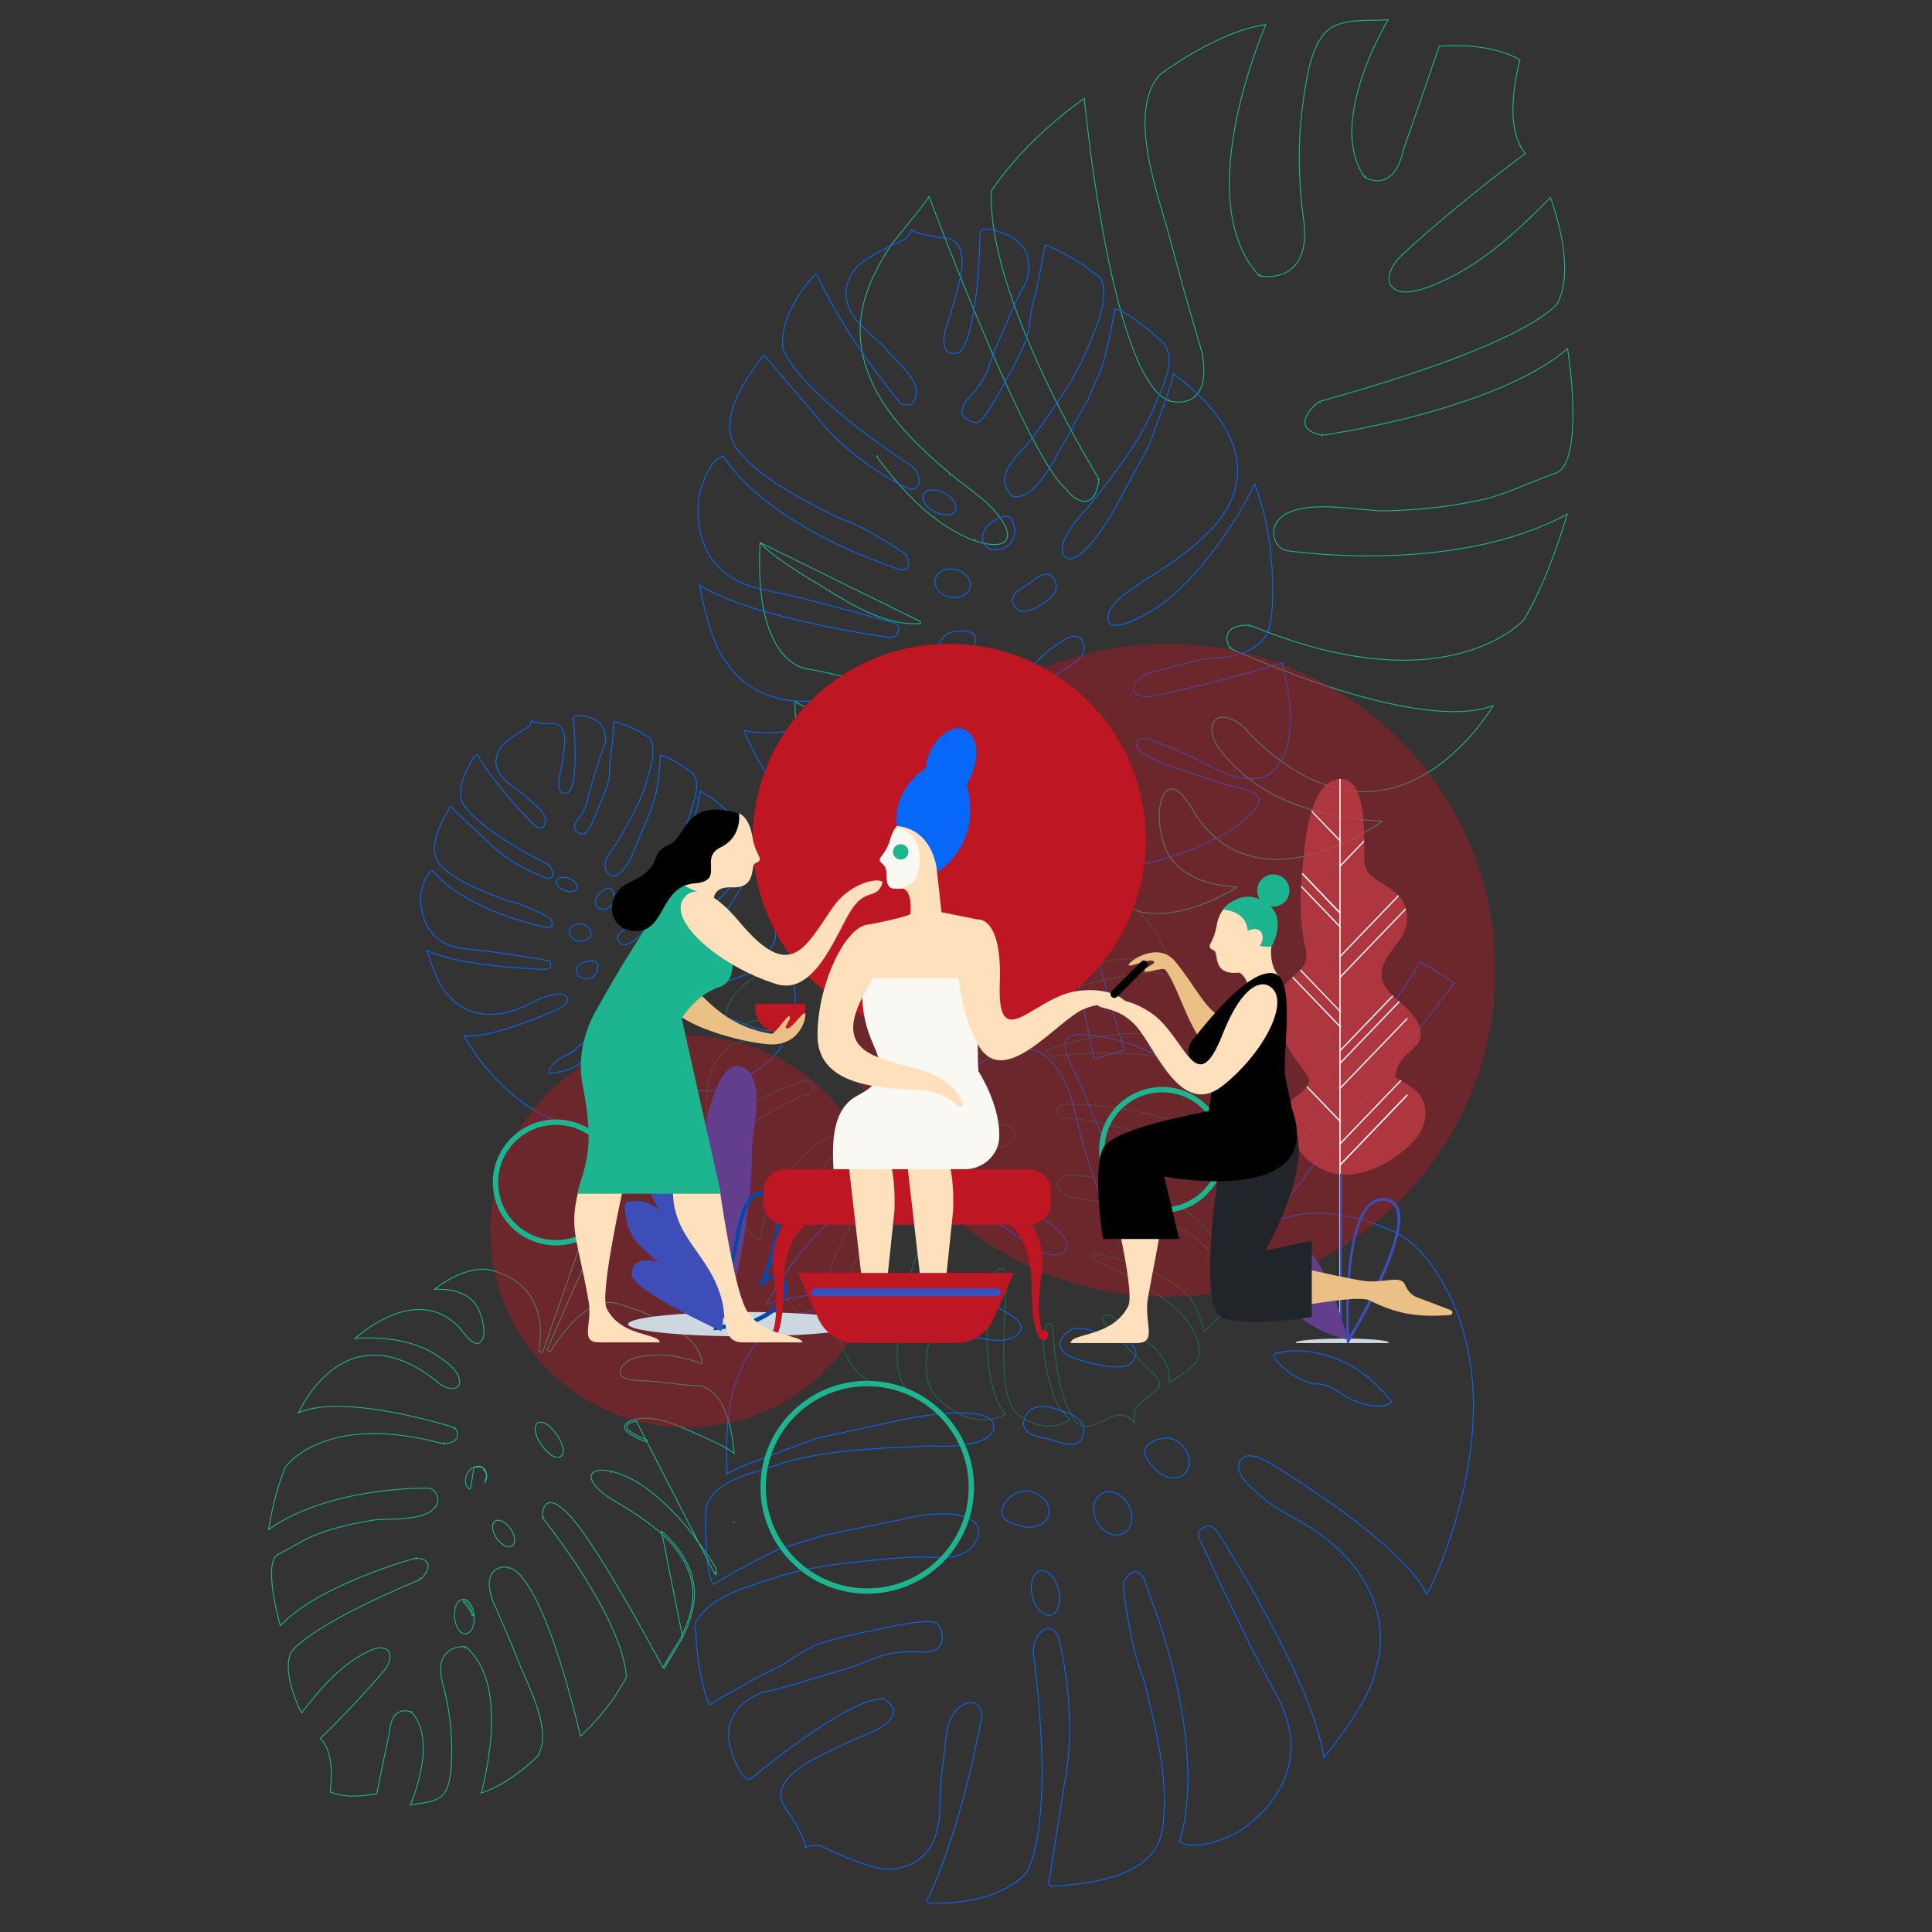 <?xml version="1.0" encoding="utf-8"?>
<!-- Generator: Adobe Illustrator 26.0.3, SVG Export Plug-In . SVG Version: 6.00 Build 0)  -->
<svg version="1.1" id="Réteg_1" xmlns="http://www.w3.org/2000/svg" xmlns:xlink="http://www.w3.org/1999/xlink" x="0px" y="0px"
	 viewBox="0 0 1080 1080" style="enable-background:new 0 0 1080 1080;" xml:space="preserve">
<rect x="0" y="0" width="1080" height="1080" fill="#333333" stroke="none"/>
<style type="text/css">
	.st0{fill:none;stroke:#0667F9;stroke-width:0.5;}
	.st1{fill:none;stroke:#1DB490;stroke-width:0.5;}
	.st2{opacity:0.6;}
	.st3{fill:none;stroke:#000000;stroke-width:0.5;stroke-opacity:0.3;}
	.st4{fill:none;stroke:#1DB490;stroke-width:3;}
	.st5{opacity:0.4;fill:#BE1622;enable-background:new    ;}
	.st6{fill:#BE1622;}
	.st7{clip-path:url(#SVGID_00000156564040385521888760000015892922262745741957_);}
	.st8{opacity:0.3;fill:#FFFFFF;enable-background:new    ;}
	.st9{fill:#BE1622;fill-opacity:0.25;}
	.st10{fill:#CCD7E0;}
	.st11{fill:#FFFFFF;}
	.st12{fill:#0667F9;}
	.st13{fill:#BE1622;fill-opacity:0.3;}
	.st14{fill:#BE1622;fill-opacity:0.5;}
	.st15{fill-opacity:0.3;}
	.st16{fill:#EAC086;}
	.st17{fill:#FFE0BD;}
	.st18{fill:#1DB490;}
	.st19{fill:#FAF8F2;}
	.st20{fill:#212429;}
</style>
<g id="Réteg_2_00000072258122024532975320000002901948231606842006_">
	<path class="st0" d="M569.2,691.3c-10.6-7-21.4-13.9-30.1-23.3c-10.1-10.9-27-20.9-41.6-12.5c-11.8,6.8-22.8,16.5-32.5,26
		c-14.4,13.9-27,29.8-36.6,47.5c0.8-0.2,1.5-0.4,2.3-0.6c21-5.2,42.8-8.1,64.4-8.5c15-0.3,30.2,0.7,44.8,4.5
		c5.3,1.3,41.4,13.2,28,22.3c-8.5,5.8-25.3,0.1-33.7-2.1c-5.6-1.5-11-3.5-16.6-5c-27.8-7.5-65.4-16.5-89.5,5.7
		c-21.1,19.4-23.2,52.5-21.5,79c-0.1-1.6,16.5-7.8,18.1-8.4c10.7-4.1,21.5-8,32.2-12l49.9-10.8c0,0,49.2-9.9,48.7,4.7
		c0,0,1.7,12.4-36.9,10.5c-0.4,0-0.9,0-1.4,0.1c-27.9,1.3-58.1,2-84.8,11.1c-14,4.8-40,9.6-37.9,29.8c0,0-0.5,29.3,4.2,36.4
		c0,0,35.9-21.4,44.8-22.2l16.8-5.2l44.2-9c0,0,35.9-9.5,42.6,4.8c0,0,2,18.1-24.4,16.5c-13.3-0.8-27.4,0.9-40.7,2.2
		c-16.6,1.7-33.9,4-49.8,9.5c-15.3,5.2-34.3,9.6-43.3,24.5c-0.8,1.2,0,5.2,0.1,6.6c0.2,5.7,0.8,11.3,1.6,16.9
		c0.2,1.3,4.4,23.7,6.5,22.5l4.8-3.1l19.4-10.9c4.3-2.4,8.9-4.4,13.3-6.7c7.8-4,14.3-9.8,22.6-12.9c9.2-3.4,18.8-5.3,28.4-7.3
		s19.1-4.4,28.8-5.2c2.7-0.2,8.7-0.9,10.3,1.9c2.2,3.8,3.5,9.4-0.4,12.6c-3.8,3.2-9.2,2.1-13.7,2.1c-5.4,0-10.8,0.4-16.1,1.8
		c-6.7,1.8-12.9,5-19.5,7.1c-5.5,1.7-11,3.4-16.5,5c-10.7,3.2-21.4,6.7-32.3,8.9c-0.4,0.1-0.9,0.3-1.3,0.5c-7.2,2.9-14,8.4-16.5,16
		c-2.1,6.2-1,12.9,1.3,18.8c1.4,3.6,6.3,17.6,11.6,11.7c0,0,53.4-44.8,72.8-43.4c0,0,14.3,7-4,17.3c0,0-24.4,10.4-33.3,15.4
		c0,0-28.2,12.5-18,27.9c0,0,10.7,14.7,11.6,22.5c0,0,4-2.1,8.4-0.9c0,0,21.1,10.5,34,12.7c0,0,32.5,5.2,32.6-34.9l0.6-14.6
		l2.7-22.3c0,0,0.2-11.8,6.9-17.9c0,0,10.4-9,13.4,3.3c0,0-9.6,58.3-29.8,102.3c0,0-2.3,1.8-0.3,3.2c0,0,35.1,3,54.2-16
		c0,0,17.2-20.1,5-120.4c0,0-2.5-10.3,4.7-15.7c0,0,5-4.3,8.6,3c0,0,12.1,42.3,3.4,83.8l-8.2,52.5c0,0-1.3,1.8,0.6,3.5
		c0.1,0,0.3,0,0.4,0c21-1.1,57.5-4.9,62-30.9c4.4-25.6-2.9-54.1-8.7-78.7c-1.3-5.5-3.4-10.9-5.1-16.3c-2.9-9.1-4.3-18.1-5.9-27.5
		c0,0-2-11-1.8-16.6c0,0,5.6-11.7,11.4-1.9c0,0,8.5,23.7,9.4,27.1c0,0,25.2,70.9,10.5,119.8c0,0,6.7,7.1,31.3-4.5
		c0,0,49.9-27.5,23.1-77l-14.3-26.8l-16.8-34.7l-11.3-24.3c0,0-4.8-6.1,2.7-8.6c0,0,2.8-2.5,7.1,3.7c0,0,52.5,81.6,58.9,125.3
		c0,0,27.4-33.2,29.1-50.3c0-0.1,0.1-0.2,0.1-0.3c3.8-11.4,2.8-24.6-1-35.7c-3.8-11.3-10.8-21.2-19.4-29.4
		c-5.8-5.6-12.3-10.4-19.2-14.6c-8.4-5.2-17.5-9.1-24.9-15.9c-4.1-3.7-15.2-12.4-11.9-19.1c3.4-7,13.7-1.4,17.9,1.2
		c0,0,74,44.3,86.9,73.2c-0.2-0.4,1.5-3,1.7-3.4c1.5-3.2,2.9-6.5,4.3-9.8c6.8-16.5,12.1-33.7,15.6-51.2c4.6-23,6.1-46.9,1.8-69.9
		c-2.3-12.3-6.1-24.2-11.9-35.3c-6.6-12.8-15.6-26.3-28.7-32.8c-21.9-10.7-49.3-16.1-71.7-4.7L813,549.6l-18.7-12l-92.5,140.5
		c2.2-16.8,2.8-48.2-19.4-66.8c-6.2-5.2-13.7-9.4-20.7-13.5c-10.9-6.3-22.4-12-34.5-15.8c-4.2-1.3-8.7-2.1-13.1-2.7
		c-4.5-0.6-11.7-2.1-16,0.2c-7.3,3.9,2.2,18.3,4.2,22.9c5.5,12.9,11,25.9,16.2,39c2.4,5.9,4.6,12,6,18.2c0.8,3.5,2.2,9-0.1,12.2
		c0,0-6.2,6.9-11.2-7.9c-3.3-9.9-6.7-20-9.3-30.1c-4.2-16.8-6.8-34.7-22-45.4c0,0-28.1-16.7-69.7,43.2c0,0,45.6,29.1,78.9,55.6
		c3.1,2.5,8.3,9.9,3.5,12.9C586.4,705.2,575.5,695.4,569.2,691.3z M571.3,853.2c-6.6-1.7-15.2-4.5-9.6-12.9
		c3.1-4.6,8.1-8.2,14.9-6.4c6.7,1.8,11,7.5,9.6,12.9C584.7,852.1,578.1,855,571.3,853.2z M713.1,756.6c12.2-3.3,25-0.9,36.3,4
		c5.8,2.6,11.3,5.9,16.2,10c1.1,0.9,13.2,12.8,12.4,13.3c-5.9,4.3-14.8,1.4-20.9-0.9c-7.7-2.9-13.3-9.9-22.2-9.4
		c-3.2-0.5-6.4-1.9-9.3-3.4c-3-1.6-5.8-3.5-8.3-5.8C716.2,763.4,709.7,757.6,713.1,756.6z M644.4,805.9c4.9-2.5,11-3.3,16,1.6
		c5,4.9,5.9,12,2.1,16c-3.8,4-11,3.3-16-1.6C641.6,817.1,635.4,810.5,644.4,805.9z M615.9,834.9c4.8-2.7,11.4,0.1,14.8,6.2
		c3.4,6.1,2.2,13.3-2.6,16s-11.4-0.1-14.8-6.2C609.9,844.8,611,837.6,615.9,834.9z M581.3,878.2c4-1.1,8.7,3.5,10.4,10.3
		s-0.2,13.2-4.2,14.3s-8.7-3.5-10.4-10.3C575.4,885.6,577.3,879.3,581.3,878.2z M595.4,807.1l-10.7-3.1c0,0-13.2-1.1-12.5-8.8
		c0,0,1.1-14.9,21.5-6.3c0,0,8.5,1.2,12.1,8.5C605.8,797.5,607.5,809.9,595.4,807.1z M606.5,742.8l23.7,6.8
		c10.5,7.4,0.5,13.6,0.5,13.6c-9.4,3.3-28.5-3.4-28.5-3.4c-12-3.4-9.4-10-9.4-10C596.6,740.2,606.5,742.8,606.5,742.8z"/>
	<path class="st1" d="M424.9,303.3c0.9,1,1.9,2.1,3.2,3.3c3.1,2.7,7.2,5.8,11.5,8.7c6.5,4.5,13.5,8.7,17.4,11
		c1.2,0.7,2.1,1.3,2.6,1.6l0,0c0.3,0.2,0.6,0.4,1,0.6c7.4,4.6,15.9,9.9,24.9,13.9c9.4,4.2,19.3,7,29,6.1l0,0l-0.1-1.1L424.9,303.3z
		 M424.9,303.3c-1.9,34.5,4.8,52.1,11.9,61.2c3.7,4.7,7.5,7.1,10.4,8.3c1.4,0.6,2.7,0.9,3.5,1.1c0.4,0.1,0.7,0.1,1,0.2
		c0.1,0,0.2,0,0.2,0h0.1l0,0l0,0l0,0l0,0h0.1h0.1c8.1,1.4,16,3.3,23.9,5.3c0.5,0.1,1,0.3,1.5,0.4c7.4,1.8,14.7,3.7,22.1,5.1l0,0
		c0.5,0.1,1.2,0.2,2.1,0.3c3.1,0.5,8.2,1.2,12.5,2.5c2.8,0.9,5.5,2.1,7.1,3.7c0.8,0.9,1.4,1.9,1.6,3.1c0.1,1.2-0.2,2.5-1,3.7
		c-2.2,3.6-6,5.8-10.3,7.2c-4.4,1.4-9.5,1.8-14.6,1.8c-10.3-0.1-20.9-2.2-26.6-3.9l0,0c-1.1-0.3-8.1-2.8-14.6-5.5
		c-3.3-1.4-6.5-2.8-8.8-4.1c-0.9-0.5-1.7-1-2.4-1.5c-1.3,8.8,2,17.2,7.9,25.2c6.5,8.6,16,16.5,26,23.1c9.9,6.6,20.2,12,28,15.8
		c3.9,1.9,7.1,3.3,9.4,4.3c1.1,0.5,2,0.9,2.7,1.1c0.3,0.1,0.5,0.2,0.7,0.3l0.2,0.1l0,0l0,0l0,0c11.7,4.3,24.5,0.2,36.6-7.9
		s23.3-19.9,31.9-30.2l1.8,1.3l-107,177.4l17.7,11L595.5,424l2.1,0.8c-5.4,17.8-5.5,32-2.6,43.3s8.7,19.7,15.2,25.9
		c6.5,6.2,13.7,10.2,19.3,12.7c2.8,1.2,5.2,2.1,6.8,2.6c0.8,0.3,1.5,0.5,1.9,0.6c0.2,0.1,0.4,0.1,0.5,0.1h0.1l0,0
		c12.9,2.3,26.8-1.6,37.5-6.2c5.4-2.3,9.9-4.7,13.1-6.6c0.8-0.5,1.5-0.9,2.1-1.3c-14.9-0.9-31.7-5.3-39.2-19.8
		c-1.9-3.6-3.6-10.1-4.1-16.5c-0.3-3.2-0.2-6.5,0.3-9.4s1.4-5.5,3.1-7.5l0,0c0.8-1,1.8-1.5,2.9-1.7c1.1-0.1,2.1,0.2,3.1,0.7
		c1.9,1,3.7,3,5.3,5.1c1.6,2.2,3.2,4.6,4.4,6.7c0.4,0.6,0.7,1.2,1.1,1.8c0.7,1.3,1.3,2.2,1.7,2.7c9.4,12.7,20.6,19,32.1,21.3
		c11.6,2.3,23.5,0.7,34.3-2.5c10.8-3.3,20.5-8.1,27.5-12.2c3.5-2,6.3-3.8,8.2-5.2c0.1-0.1,0.3-0.2,0.4-0.3
		c-27.6-1.7-57.2-8.2-78.5-27.2l0,0c-2.7-2.4-6.5-5.9-9.7-9.7c-3.2-3.8-6.1-8.1-6.7-12.1c-0.6-3.5,0-6.1,1.6-7.7
		c1.6-1.5,4-1.7,6.3-1.2s4.8,1.6,7,3.1s4.1,3.3,5.4,5.3c20.7,21,39.7,30.2,56.4,32.4c16.8,2.2,31.5-2.6,43.6-10
		c12.2-7.5,21.8-17.5,28.4-25.8c3.3-4.1,5.8-7.8,7.5-10.4c0.3-0.5,0.6-0.9,0.8-1.3c-10.4,3.8-23.8,4-38.3,2.2
		c-16-2-33.4-6.4-49.5-11.5S716,374.4,705.3,370c-5.4-2.2-9.8-4.1-12.8-5.4c-1.5-0.7-2.7-1.2-3.5-1.6c-0.4-0.2-0.7-0.3-0.9-0.4
		l-0.2-0.1h-0.1l0,0l0,0c0,0,0,0,0.5-1l-0.5,1l-0.4-0.2l-0.2-0.4c-1.5-3.2-1.7-5.8-0.8-7.8s2.7-3.1,4.5-3.7s3.8-0.9,5.3-0.9
		c0.7,0,1.4,0,1.8,0c0.1,0,0.2,0,0.3,0s0.2,0,0.2,0h0.1l0,0l0,0l0,0l0,0c0,0,0,0-0.1,1.1l0.1-1.1h0.2l0.2,0.1
		c55.4,22.9,93.7,22,118.1,15.4c12.2-3.3,21-8,26.7-11.9c2.8-1.9,4.9-3.7,6.3-4.9c0.7-0.6,1.2-1.1,1.5-1.5c0.2-0.2,0.3-0.3,0.4-0.4
		l0,0c7.8-13.3,14-28.7,18.2-40.7c2.1-6,3.8-11.2,4.9-14.9c0.4-1.3,0.7-2.4,1-3.3c-31.4,17.1-70,22.3-100.8,23.2
		c-31.7,0.9-55.4-2.7-55.4-2.7l0,0h-0.1c-3.2-0.5-5.5-2.6-6.7-5.2c-1.2-2.5-1.5-5.6-0.6-8.2l0,0c1.8-4.8,5.9-7.6,11.1-9.2
		c5.1-1.6,11.3-2.1,17.7-2s12.9,0.7,18.7,1.3c0.4,0,0.9,0.1,1.3,0.1c5.2,0.5,9.7,1,12.7,0.9l0,0c18-0.4,36.1-2.2,53.7-6.1l0,0
		c7.4-1.6,14.3-4.1,21.2-6.9c1.8-0.7,3.6-1.5,5.4-2.2c5-2,10.1-4.1,15.3-5.9l0,0c1.9-0.7,3.6-2.2,4.9-4.4c1.3-2.3,2.4-5.2,3.1-8.7
		c1.5-7,1.8-15.8,1.6-24.5s-1-17.2-1.8-23.5c-0.4-3.2-0.7-5.8-1-7.6c0-0.3-0.1-0.6-0.1-0.9c-20,17.2-53.8,29.2-82.6,37
		c-14.8,4-28.5,6.8-38.4,8.7c-5,0.9-9,1.6-11.8,2.1c-1.4,0.2-2.5,0.4-3.2,0.5l-0.8,0.1h-0.2h-0.1l0,0l0,0c0,0,0,0-0.2-1.1l0.2,1.1
		H739h-0.2c-4.7-1-7.5-2.6-8.7-4.8c-1.2-2.3-0.5-4.7,0.6-6.7s2.9-3.9,4.3-5.2c0.7-0.7,1.3-1.2,1.8-1.6c0.2-0.2,0.4-0.3,0.6-0.4
		l0.2-0.1l0,0l0,0l0,0l0,0c0,0,0,0,0.7,0.9l-0.7-0.9l0.2-0.1l0.2-0.1c60.8-16.8,94-30.6,112-40.2c9-4.8,14.2-8.5,17.1-11
		c1.5-1.2,2.3-2.2,2.9-2.8c0.3-0.3,0.4-0.5,0.5-0.7c0-0.1,0.1-0.1,0.1-0.1l0,0c5.6-10.5,4.5-25.6,2-38.2c-1.3-6.3-2.9-11.9-4.2-16
		c-0.7-2-1.2-3.7-1.7-4.8v-0.1c-17.2,17.5-36.6,35.8-59.2,46.2l0,0c-3,1.4-7.8,3.6-12.7,5.1c-2.4,0.7-5,1.3-7.3,1.5s-4.6,0-6.5-0.8
		l0,0c-2.2-1-3.6-2.5-4.2-4.3c-0.6-1.8-0.4-3.7,0.2-5.6c1.2-3.7,4.1-7.6,6.8-10.1l0,0c16.6-15.3,34.1-29.6,47.3-40.1
		c6.6-5.2,12.2-9.5,16.2-12.5c2-1.5,3.5-2.6,4.6-3.4c0.3-0.2,0.5-0.4,0.7-0.5c-3.3-4.2-5.2-9.4-6.1-14.8c-1-5.9-0.9-12.1-0.4-17.8
		s1.5-10.8,2.3-14.6c0.4-1.9,0.8-3.4,1.1-4.4c0.1-0.3,0.2-0.6,0.2-0.8c-9-5.3-20.2-7.2-29.4-7.8c-4.7-0.3-8.8-0.2-11.8-0.1
		c-1.5,0.1-2.6,0.2-3.5,0.2c-0.2,0-0.4,0-0.5,0.1c-3.2,9.4-8.1,23.7-12.3,35.7c-2.1,6.2-4.1,11.8-5.5,15.8l-1.7,4.8l-0.5,1.3
		l-0.1,0.3l0,0c-1.2,6.1-3.2,10.1-5.4,12.8c-2.3,2.7-4.9,3.9-7.3,4.3c-2.4,0.4-4.6-0.1-6.2-0.6c-0.8-0.3-1.5-0.6-1.9-0.8
		c-0.2-0.1-0.4-0.2-0.5-0.3l-0.1-0.1l0,0l0,0l0,0l0,0c0,0,0,0,0.6-0.9l-0.6,0.9l-0.2-0.1l-0.1-0.2c-5.5-7.9-7.3-17.5-7-27.4
		c0.4-9.9,2.9-20.1,6-29.3c3.2-9.2,7-17.5,10.1-23.4c1.5-3,2.8-5.4,3.8-7c0.1-0.2,0.3-0.5,0.4-0.7c-2.1,0.2-4.4,0.2-6.6,0.3
		c-0.6,0-1.3,0-1.9,0c-2.5,0-5,0.1-7.5,0.2c-6.3,0.4-12.2,1.4-16.6,4.5c-4.9,3.4-8.2,10-10.4,17.4c-2.1,7-3.2,14.4-4.1,20.2
		c-0.1,0.3-0.1,0.7-0.1,1c-3.4,22-3.2,45.3-0.2,67.3c1.4,9.4,0.6,16.2-1.4,21.1c-2,4.9-5.3,7.8-8.7,9.5s-7,2.1-9.7,2.1
		c-1.3,0-2.5-0.1-3.3-0.2c-0.4,0-0.7-0.1-0.9-0.1c-0.1,0-0.2,0-0.3,0h-0.1l0,0l0,0l0,0c0,0,0,0,0.2-1.1l-0.2,1.1l-0.3-0.1l-0.2-0.3
		c-10-10.9-14.7-25.3-16-40.6c-1.4-15.3,0.5-31.7,3.5-46.7c3.1-15,7.4-28.7,10.9-38.6c1.8-5,3.3-9,4.5-11.8c0.4-1,0.8-1.9,1-2.5
		c-13.7,2-28.1,8.7-39.3,15.1c-5.9,3.3-10.8,6.6-14.3,8.9c-1.7,1.2-3.1,2.2-4.1,2.9c-0.5,0.3-0.8,0.6-1.1,0.8l-0.3,0.2l0,0
		c-9.3,10.2-9.7,26.6-6.9,43.8c2,12.3,5.7,24.8,8.8,35.3c1.2,4.2,2.4,8.1,3.3,11.6l0,0c5.8,21.9,11.9,43.6,18.4,65.3v0.1v0.1
		c1.4,8.2,1,14-0.4,18.1c-1.5,4.1-4,6.5-6.8,7.7s-5.7,1.3-7.8,1.1c-1.1-0.1-2-0.3-2.7-0.4c-0.3-0.1-0.6-0.1-0.8-0.2
		c-0.1,0-0.2,0-0.2-0.1h-0.1l0,0l0,0l0,0c0,0,0,0,0.3-1l-0.3,1h-0.1c-4.3-1.9-8.2-6.1-11.7-11.8s-6.8-13-9.7-21.4
		c-5.9-16.7-10.8-37.5-14.6-57.9s-6.7-40.3-8.5-55.2c-0.9-7.4-1.6-13.6-2.1-17.9c-0.2-2.1-0.4-3.7-0.5-4.8
		c-17.5,12.4-30.4,25.2-39,35c-4.4,5.1-7.7,9.3-9.9,12.3c-1.1,1.5-1.9,2.7-2.4,3.5c-0.3,0.4-0.5,0.7-0.6,0.9v0.1
		c-0.7,14.7,2.7,32.1,8.1,49.9c5.5,17.9,13.1,36.2,20.8,52.7s15.5,31,21.4,41.5c2.9,5.2,5.4,9.4,7.1,12.3c0.9,1.4,1.5,2.6,2,3.3
		c0.1,0.1,0.2,0.3,0.2,0.4c0.1,0.2,0.2,0.3,0.3,0.5l0.1,0.2v0.1l0,0l0,0c0,0,0,0-0.9,0.6l0.9-0.6l0.2,0.3l-0.1,0.4
		c-0.8,5.6-2.3,8.9-4.4,10.6c-2.2,1.8-4.7,1.5-6.8,0.5c-2.1-0.9-4-2.6-5.4-4c-0.7-0.7-1.3-1.3-1.6-1.8c-0.2-0.2-0.4-0.4-0.5-0.6
		l-0.1-0.1c-3-2.8-6.5-7.4-10.1-13.4c-3.7-6-7.8-13.4-11.9-21.7c-8.3-16.5-17.2-36.6-25.4-55.9c-8.2-19.4-15.6-38.1-21-51.9
		c-2.7-6.9-4.9-12.7-6.4-16.6c-0.5-1.4-1-2.7-1.4-3.6c-0.5,0.8-1.1,1.8-1.9,2.8c-1.9,2.7-4.6,6-7.3,9.4c-1.9,2.3-3.8,4.6-5.5,6.8
		c-0.8,1-1.6,2-2.4,2.9c-2.3,2.9-4,5-4.6,5.9l0,0c-7.3,11.3-13.6,23.7-15.9,36.9c-4.2,24.6,7.1,46.9,23,65l0,0
		c8.1,9.2,17.2,17.4,26.6,25.3l-0.7,0.8l0.7-0.8c2.4,2,5,4.1,7.8,6.1l0.4,0.3c2.6,2,5.2,4,7.8,6.1c5.4,4.4,10.4,9.3,13.7,15.1l0,0
		c1.9,3.4,2.6,6,2,8.1c-0.6,2.2-2.5,3.2-4.6,3.6s-4.6,0.2-7-0.2c-2.4-0.4-4.9-1.2-6.9-1.9l0.4-1l-0.4,1c-22.7-8.4-40.5-28.2-54.5-47
		 M489.9,255.3L489.9,255.3l0.9-0.7L489.9,255.3z"/>
	<path class="st0" d="M399.9,542.3c5.6-2.3,11.3-4.7,17.4-5.6c7-1.1,15.6-5.1,16.2-13.1c0.5-6.5-0.4-13.5-1.5-19.9
		c-1.6-9.5-4.5-18.8-8.9-27.3c-0.1,0.4-0.3,0.7-0.4,1.1c-3.6,9.7-8.4,19.2-14.1,27.8c-4,6-8.5,11.8-13.9,16.5
		c-2,1.7-16.4,12.8-16.4,5.1c0-5,6.8-10,10-12.8c2.1-1.8,4.4-3.4,6.5-5.2c10.5-9,24.2-21.4,22-37c-2-13.6-14.5-23.4-25.5-29.9
		c0.6,0.4-1.4,8.6-1.6,9.4c-1.3,5.4-2.6,10.7-4,16l-9.2,22.7c0,0-9.4,22.2-15,18c0,0-5.4-2.7,5.8-17.4c0.1-0.2,0.2-0.4,0.3-0.6
		c7-11.4,14.9-23.6,18.6-36.6c1.9-6.8,7-18.5-1.5-23.1c0,0-11.5-8.1-15.5-8.2c0,0-1.2,20-3.3,23.8l-2.5,8.1l-8.4,20
		c0,0-6,16.8-13.4,15.6c0,0-7.7-4.1,0.1-14.1c3.9-5.1,7.1-11.1,10.1-16.7c3.8-7.1,7.6-14.5,9.7-22.3c2.1-7.5,5.5-16.2,2-23.8
		c-0.3-0.6-2.1-1.4-2.6-1.7c-2.3-1.5-4.7-2.8-7.2-3.9c-0.6-0.3-10.6-4.7-10.6-3.5l-0.1,2.7l-0.9,10.6c-0.2,2.4-0.7,4.7-1,7.1
		c-0.5,4.2,0,8.3-1,12.5c-1.1,4.6-3,8.9-4.8,13.2c-1.8,4.3-3.4,8.7-5.7,12.8c-0.6,1.1-2,3.7-3.5,3.6c-2.1-0.1-4.7-1.1-4.9-3.6
		c-0.2-2.4,1.7-4.2,2.9-6c1.5-2.1,2.8-4.4,3.6-6.9c1.1-3.1,1.5-6.5,2.5-9.7c0.8-2.6,1.6-5.3,2.5-7.9c1.6-5.1,3.1-10.3,5.2-15.2
		c0.1-0.2,0.1-0.4,0.2-0.6c0.8-3.6,0.4-7.8-1.9-10.9c-1.9-2.5-4.8-3.9-7.8-4.6c-1.8-0.4-8.7-2.3-7.8,1.4c0,0,3.3,33.3-2.5,40.6
		c0,0-6.6,3.8-5.7-6.3c0,0,2.5-12.5,2.9-17.3c0,0,2.7-14.6-6.2-14.7c0,0-8.7,0.3-12.1-1.5c0,0-0.3,2.2-1.9,3.6c0,0-9.9,5.5-14.2,10
		c0,0-10.9,11.5,5,22.4l5.6,4.2l8.1,7.1c0,0,4.6,3.3,5.2,7.6c0,0,0.8,6.6-5,4.4c0,0-20.5-19.6-32.4-39.5c0,0-0.1-1.4-1.2-1
		c0,0-10.7,13.1-8.3,25.8c0,0,3.3,12.2,46.3,34.6c0,0,4.7,1.8,5,6.1c0,0,0.3,3.2-3.5,2.6c0,0-20-6.6-34.1-21.4L253,452
		c0,0-0.4-1-1.5-0.7c0,0.1-0.1,0.1-0.1,0.2c-5.2,8.6-13.6,24.1-4.5,32.9c9,8.7,22.2,13.5,33.5,17.9c2.5,1,5.3,1.6,7.9,2.4
		c4.4,1.3,8.3,3.2,12.5,5.1c0,0,4.9,2.2,7,3.8c0,0,3.1,5.4-2.3,5c0,0-11.7-3.1-13.3-3.6c0,0-34.9-9.2-50.3-28.3
		c0,0-4.6,0.7-6.7,13.6c0,0-2.6,27.2,24.3,30l14.5,1.6l18.3,2.7l12.7,2.1c0,0,3.7-0.2,2.7,3.4c0,0,0.2,1.8-3.4,1.8
		c0,0-46.5-1.3-65.6-10.6c0,0,5.7,19.8,12.1,25.2l0.1,0.1c3.5,4.6,9,7.8,14.4,9.3c5.5,1.5,11.3,1.4,16.9,0.3c3.8-0.8,7.5-2.1,11-3.7
		c4.3-1.9,8.4-4.5,13-5.6c2.6-0.6,9-2.7,10.8,0.5s-3.2,5.8-5.3,6.8c0,0-37.6,17.3-52.5,14.6c0.2,0,0.8,1.4,0.9,1.6
		c0.9,1.5,1.8,2.9,2.7,4.4c4.7,7.2,10.1,13.9,16.1,20c7.9,8,16.9,15.1,27.2,19.7c5.5,2.4,11.3,4.1,17.2,4.9c6.9,0.8,14.6,1,20.8-2.5
		c10.2-5.8,19.7-15.2,21.3-27.1l24.9,77.6l9.8-4.2l-30.6-74.7c6.1,5.4,18.4,14.2,31.7,10.4c3.8-1.1,7.4-2.9,11-4.6
		c5.5-2.6,10.8-5.6,15.6-9.4c1.7-1.3,3.2-2.9,4.6-4.4c1.5-1.6,4-4.1,4.3-6.4c0.4-4-7.8-4.1-10.2-4.6c-6.6-1.3-13.2-2.7-19.8-4.2
		c-3-0.7-6-1.4-8.8-2.6c-1.6-0.6-4.1-1.6-4.8-3.4c0,0-1.1-4.3,6.2-2.3c4.8,1.3,9.8,2.8,14.5,4.5c7.8,2.9,15.6,6.7,23.9,3.6
		c0,0,14.2-6.6,1.8-39.3c0,0-23.9,10.2-43.4,16.2c-1.8,0.6-6.2,0.6-6.1-2.1C389.8,545.4,396.6,543.7,399.9,542.3z M335.2,499.3
		c2.5-2.1,5.9-4.8,7.7-0.3c1,2.5,1.1,5.4-1.5,7.6c-2.5,2.2-6,2.3-7.7,0.3S332.7,501.5,335.2,499.3z M335.1,581.6
		c-2,5.7-6.4,10.2-11.4,13.3c-2.6,1.6-5.4,2.9-8.3,3.7c-0.7,0.2-8.6,1.8-8.6,1.3c-0.1-3.5,3.5-6.2,6-8c3.2-2.2,7.5-2.6,9.7-6.3
		c1.1-1.1,2.5-2,3.9-2.8s3-1.4,4.6-1.7C331.5,581,335.6,580,335.1,581.6z M334.2,541.1c-0.3,2.6-1.7,5.2-5,5.9s-6.4-0.9-6.9-3.5
		s1.7-5.2,5-5.9C330.5,536.9,334.8,536.3,334.2,541.1z M330.4,521.9c-0.2,2.6-3.1,4.5-6.5,4.2c-3.3-0.3-5.9-2.7-5.6-5.4
		c0.2-2.6,3.1-4.5,6.5-4.2C328.1,516.9,330.6,519.3,330.4,521.9z M322.6,496.5c-0.7,1.9-3.8,2.5-6.9,1.3c-3.2-1.2-5.2-3.6-4.5-5.5
		s3.8-2.5,6.9-1.3C321.2,492.1,323.3,494.6,322.6,496.5z M346.9,521.3l4.1-3.4c0,0,4-4.9,6.9-2.6c0,0,5.6,4.5-3.3,10.2
		c0,0-2.8,3-6.7,2.5C347.9,528.1,342.6,525.4,346.9,521.3z M369.4,543.2l-9.1,7.5c-5.8,2.2-5.5-3.5-5.5-3.5c1.2-4.6,9-10.4,9-10.4
		c4.6-3.9,6.5-1,6.5-1C373.1,539.9,369.4,543.2,369.4,543.2z"/>
	<path class="st0" d="M651.8,373.8c9.6-2.7,19.2-5.7,29.3-6.1c11.7-0.5,26.3-5.4,28.8-18.4c2-10.5,1.8-22,1.1-32.7
		c-1-15.7-4-31.4-9.6-46.1c-0.3,0.6-0.5,1.1-0.8,1.7c-7.7,15.2-17.1,29.7-27.9,42.8c-7.5,9.1-15.9,17.7-25.6,24.4
		c-3.5,2.5-29,17.9-27.7,5.3c0.9-8.1,12.9-15.1,18.5-19c3.7-2.6,7.7-4.8,11.5-7.4c18.7-12.7,43.3-30.6,42.4-56.3
		c-0.8-22.5-19.4-40.8-36.1-53.3c1,0.7-3.8,13.8-4.2,15.1c-3,8.5-6.2,16.9-9.3,25.4l-19.1,35.3c0,0-19.3,34.5-27.7,26.7
		c0,0-8.2-5.4,12.6-27.4c0.2-0.3,0.4-0.6,0.7-0.8c13.5-17.3,28.5-35.7,36.8-56.3c4.3-10.8,14.8-28.8,1.6-37.9
		c0,0-17.2-15.3-23.8-16.1c0,0-5.6,32.3-9.7,38.1l-5.5,12.7l-17.3,31c0,0-12.7,26.2-24.6,22.9c0,0-11.8-8.1,2.6-23
		c7.3-7.6,13.5-16.8,19.5-25.4c7.5-10.8,15-22.3,19.8-34.6c4.7-11.8,11.8-25.3,7.6-38.3c-0.4-1.1-3.1-2.6-4-3.3
		c-3.5-2.8-7.2-5.3-11-7.7c-0.9-0.6-16.4-9.5-16.7-7.6l-0.7,4.5l-3.3,17c-0.8,3.8-1.9,7.6-2.8,11.4c-1.6,6.7-1.4,13.6-3.9,20.1
		c-2.7,7.2-6.4,14-10.2,20.7c-3.7,6.7-7.1,13.6-11.6,19.9c-1.3,1.7-3.9,5.6-6.4,5.2c-3.4-0.6-7.4-2.7-7.3-6.7
		c0.1-3.9,3.5-6.6,5.8-9.3c2.7-3.2,5.3-6.7,7.2-10.5c2.4-4.9,3.6-10.3,5.8-15.3c1.8-4.1,3.6-8.3,5.4-12.4c3.5-8,6.9-16.2,11.3-23.8
		c0.2-0.3,0.3-0.7,0.4-1c2-5.8,2.1-12.7-1.1-18c-2.6-4.5-7.2-7.2-11.9-8.9c-2.8-1-13.7-5.3-12.9,0.9c0,0-0.6,54.8-11.4,65.6
		c0,0-11.5,4.9-8.2-11.2c0,0,6.3-19.9,7.9-27.7c0,0,7-23.2-7.4-25c0,0-14.3-1.1-19.4-4.6c0,0-0.8,3.5-3.7,5.5c0,0-17.1,7.3-25,13.8
		c0,0-19.8,16.7,4.1,37.3l8.4,7.8l12,13c0,0,6.9,6.2,7.1,13.3c0,0,0.1,10.8-8.9,6.3c0,0-29.9-35.6-45.8-70.1c0,0,0.1-2.3-1.8-1.8
		c0,0-19.7,19.4-18.2,40.5c0,0,3.2,20.5,69.3,64.6c0,0,7.4,3.8,7,10.9c0,0,0,5.2-6.2,3.6c0,0-31.4-14.4-51.7-40.9l-27.1-31.7
		c0,0-0.4-1.7-2.4-1.4c-0.1,0.1-0.1,0.2-0.2,0.3c-10.1,13.1-26.5,36.8-13.3,52.8c13,15.7,33.7,25.9,51.4,35.1
		c3.9,2.1,8.3,3.5,12.4,5.3c6.9,3,13,6.7,19.4,10.6c0,0,7.6,4.4,10.8,7.4c0,0,4.1,9.3-4.7,7.7c0,0-18.5-7.1-21-8.2
		c0,0-55.2-21.3-76.8-55.1c0,0-7.7,0.4-13.4,21c0,0-9.1,43.8,34.1,53.2l23.3,5.2l29.3,7.7l20.3,5.7c0,0,6.1,0.3,3.8,6
		c0,0,0.1,2.9-5.8,2.4c0,0-75.5-10.5-104.9-29c0,0,5.8,33.3,15.1,43.1c0,0.1,0.1,0.1,0.1,0.2c4.8,8.1,13.2,14.2,21.8,17.7
		c8.7,3.5,18.2,4.4,27.4,3.5c6.3-0.6,12.5-2,18.5-4c7.4-2.4,14.4-5.8,22.2-6.7c4.3-0.6,15.2-2.8,17.5,2.7c2.4,5.6-6.2,8.9-9.9,10.1
		c0,0-64.4,21.5-88.1,14.4c0.3,0.1,1.1,2.4,1.2,2.8c1.2,2.6,2.4,5.1,3.7,7.6c6.4,12.5,13.9,24.5,22.6,35.5
		c11.4,14.5,24.9,27.6,40.8,36.9c8.5,4.9,17.6,8.7,27.1,11c11,2.6,23.7,4.2,34.3-0.3c17.6-7.6,34.8-21.2,39.5-40.4l26.7,130.8
		l16.7-5.1l-36.5-127.1c8.9,9.9,27.3,26.4,49.8,22.6c6.3-1.1,12.6-3.4,18.7-5.5c9.4-3.3,18.6-7.2,27.1-12.5c2.9-1.8,5.7-4.1,8.3-6.4
		c2.7-2.3,7.3-5.9,8.1-9.6c1.4-6.4-12-8.1-15.8-9.2c-10.5-3.3-21.1-6.7-31.5-10.3c-4.7-1.6-9.5-3.4-13.9-5.7
		c-2.5-1.3-6.5-3.3-7.2-6.3c0,0-0.9-7.2,10.4-2.6c7.6,3.1,15.4,6.2,22.7,9.9c12.2,6.1,24.2,13.7,38.3,10.1c0,0,24.4-8.2,9.9-63.7
		c0,0-40.7,12.3-73.5,18.6c-3.1,0.6-10.1-0.1-9.5-4.5C634.7,376.9,646.1,375.4,651.8,373.8z M554.1,292.2c4.4-3,10.5-6.8,12.6,0.9
		c1.2,4.2,0.7,9-3.8,12.2c-4.5,3.1-10.1,2.7-12.6-0.9C547.9,300.7,549.6,295.3,554.1,292.2z M539.2,426.1c-4.3,9-12.2,15.4-21,19.6
		c-4.5,2.2-9.3,3.7-14.2,4.6c-1.2,0.2-14.4,1.3-14.3,0.6c0.5-5.8,6.7-9.6,11.2-12c5.7-3.1,12.7-2.9,16.9-8.4c2-1.7,4.4-2.9,6.8-3.8
		c2.5-1,5.1-1.7,7.7-2C533.5,424.6,540.4,423.7,539.2,426.1z M545,359.9c-1,4.2-3.7,8.2-9.1,8.7c-5.5,0.5-10.2-2.6-10.6-7
		c-0.4-4.3,3.7-8.2,9.1-8.7C539.7,352.5,546.8,352.3,545,359.9z M542.3,328.1c-0.8,4.3-5.9,6.8-11.3,5.7c-5.4-1.1-9.1-5.5-8.2-9.8
		c0.8-4.3,5.9-6.8,11.3-5.7C539.4,319.5,543.1,323.8,542.3,328.1z M534.1,285.3c-1.4,3-6.6,3.4-11.5,0.9s-7.8-6.9-6.4-9.8
		c1.4-3,6.6-3.4,11.5-0.9C532.7,278,535.5,282.4,534.1,285.3z M569.3,330.1l7.3-4.8c0,0,7.4-7.3,11.6-2.9c0,0,8.3,8.3-7.3,16.1
		c0,0-5.1,4.4-11.3,2.9C569.7,341.3,561.5,335.9,569.3,330.1z M602,369.7l-16.2,10.6c-9.8,2.5-8.4-6.7-8.4-6.7
		c2.8-7.3,16.6-15.3,16.6-15.3c8.2-5.5,10.8-0.5,10.8-0.5C608.6,365.1,602,369.7,602,369.7z"/>
	<path class="st1" d="M390.6,862.4L390.6,862.4c-4.1-5.9-8.6-11.4-13.6-16.5c-9.6-9.9-21.5-20.2-35.4-23.4l-0.2,1.1l0.2-1.1
		c-1.2-0.3-2.8-0.5-4.2-0.6c-1.5-0.1-3,0-4.2,0.4s-2.5,1.2-2.7,2.8c-0.2,1.4,0.5,3,1.9,4.9l0,0c2.4,3.2,5.8,5.7,9.2,7.9
		c1.6,1,3.3,2,5,3l0.3,0.2c1.7,1,3.4,2,5,3c6,3.9,11.9,8,17.3,12.7l0,0c10.5,9.3,18.6,21.3,18.1,35.8c-0.3,7.8-3.1,15.4-6.5,22.5
		l0,0c-0.2,0.5-1.1,1.9-2.2,3.7c-0.4,0.6-0.8,1.2-1.2,1.9c-0.9,1.4-1.8,2.9-2.7,4.3c-1.3,2.2-2.6,4.3-3.6,6.1
		c-0.2,0.4-0.4,0.7-0.5,1c-0.2-0.4-0.4-0.8-0.7-1.2c-1.2-2.2-2.9-5.4-5-9.2c-4.2-7.7-9.9-18-16.1-28.7s-12.9-21.7-18.9-30.7
		c-3-4.5-5.9-8.5-8.6-11.8c-2.6-3.2-4.9-5.7-7-7.1l0,0c-0.1-0.1-0.2-0.2-0.3-0.3c-0.3-0.2-0.7-0.6-1.1-0.9c-0.9-0.7-2.2-1.6-3.5-2
		c-1.4-0.4-3.1-0.4-4.3,0.9c-1.2,1.3-1.8,3.5-1.9,6.8v0.4l0.2,0.3l0.8-0.7l-0.8,0.7l0,0l0,0l0,0l0.1,0.1l0.4,0.5
		c0.3,0.4,0.8,1,1.4,1.8c1.2,1.6,3,3.8,5,6.6c4.2,5.7,9.8,13.5,15.5,22.5s11.5,19.1,16,29s7.7,19.6,8.4,28.2
		c-0.1,0.1-0.1,0.3-0.2,0.5c-0.3,0.5-0.6,1.2-1.2,2.2c-1,1.9-2.6,4.6-4.8,7.9c-4.2,6.2-10.6,14.4-19.5,22.7
		c-0.1-0.6-0.3-1.3-0.5-2.1c-0.6-2.5-1.5-6-2.5-10.2c-2.2-8.5-5.3-19.9-9.1-31.5c-3.7-11.6-8.1-23.4-12.8-32.7
		c-2.3-4.6-4.8-8.7-7.3-11.8s-5.1-5.3-7.9-6.1h-0.1l-0.2,1c0.2-1,0.2-1,0.2-1l0,0l0,0l0,0l0,0h-0.1c-0.1,0-0.3,0-0.5-0.1
		c-0.4,0-1-0.1-1.6-0.1c-1.3,0-3.1,0.3-4.7,1.3s-3,2.6-3.6,5.3c-0.6,2.6-0.3,6.1,1.1,10.8v0.1v0.1c5.4,12.1,10.6,24.3,15.5,36.6l0,0
		c0.8,2,1.8,4.2,2.8,6.5c2.6,5.9,5.6,12.8,7.7,19.8c2.9,9.8,3.8,19.2-0.7,25.6l-0.1,0.1c-0.1,0.1-0.3,0.3-0.6,0.5
		c-0.5,0.5-1.2,1.1-2.1,2c-1.8,1.6-4.5,3.9-7.6,6.2c-5.8,4.4-13.4,9.1-20.8,11.4c0.1-0.3,0.1-0.5,0.2-0.8c0.5-1.7,1.1-4.2,1.7-7.2
		c1.3-6,2.8-14.3,3.5-23.3s0.5-18.7-1.4-27.6c-2-8.9-5.8-17-12.5-22.7l-0.3-0.2h-0.3l-0.1,1.1c0.1-1.1,0.1-1.1,0.1-1.1l0,0l0,0l0,0
		l0,0h-0.2c-0.1,0-0.3,0-0.6,0c-0.5,0-1.2,0-2,0.1c-1.6,0.2-3.7,0.7-5.7,2s-3.7,3.3-4.6,6.4c-0.8,3.1-0.7,7.2,0.8,12.6
		c3.4,12.5,5.2,26,4.9,39c0,0.2,0,0.4,0,0.6c-0.1,3.4-0.2,7.8-0.9,12c-0.7,4.5-2.1,8.4-4.6,10.7c-2.3,2.1-5.5,3.1-9.1,3.7
		c-1.4,0.3-2.9,0.5-4.3,0.7c-0.4,0.1-0.7,0.1-1.1,0.2c-1,0.1-2.1,0.3-3.1,0.5c0.4-1,1-2.4,1.6-4.1c1.3-3.7,3-8.8,4.1-14.4
		c1.2-5.6,1.9-11.8,1.3-17.6c-0.5-5.8-2.3-11.4-6.2-15.7l-0.1-0.2l-0.2-0.1l-0.4,1c0.4-1,0.4-1,0.4-1l0,0l0,0l0,0l0,0h-0.1
		c-0.1,0-0.2-0.1-0.4-0.1c-0.3-0.1-0.7-0.2-1.2-0.3c-1-0.2-2.4-0.3-3.9,0.1c-1.5,0.4-3,1.4-4.2,3.2s-2,4.4-2.3,8v0.2l-0.2,0.8
		l-0.6,2.9c-0.5,2.5-1.2,5.9-2,9.6c-1.5,7.2-3.3,15.7-4.4,21.4l0,0c-0.5,0.1-1.1,0.2-2,0.4c-1.7,0.3-4.1,0.6-6.8,0.8
		c-5.3,0.4-11.7,0.1-17.2-2.2c0-0.1,0-0.1,0-0.2c0.1-0.6,0.2-1.6,0.3-2.7c0.2-2.2,0.4-5.3,0.3-8.7c-0.1-3.4-0.6-7-1.6-10.4
		c-0.9-3-2.3-5.8-4.5-8l0,0c0.6-0.5,1.4-1.3,2.4-2.3c2.1-2,5-4.9,8.5-8.5c6.9-7.1,16-16.7,24.6-26.9l0,0c1.4-1.7,2.9-4.2,3.3-6.6
		c0.2-1.2,0.2-2.4-0.3-3.6c-0.5-1.1-1.5-2-3-2.4l0,0c-1.3-0.4-2.7-0.3-4,0c-1.4,0.3-2.8,0.8-4.2,1.5c-2.8,1.2-5.4,2.9-7.1,3.9l0,0
		c-12.2,7.7-22.1,19.5-30.7,30.8c-0.3-0.6-0.6-1.3-1-2.1c-1.1-2.2-2.4-5.4-3.6-8.9c-2.4-7.2-4.1-15.7-1.7-22.1v-0.1
		c0-0.1,0.1-0.2,0.2-0.4c0.2-0.4,0.7-1,1.4-1.8c1.5-1.6,4.2-4.2,9-7.6c9.7-6.9,28-17.4,62.1-31.7l0.2-0.1l0.1-0.1l-0.8-0.8l0.8,0.8
		l0,0l0,0l0,0l0,0l0.1-0.1c0.1-0.1,0.2-0.2,0.3-0.3c0.2-0.3,0.6-0.6,1-1.1c0.7-0.9,1.6-2.1,2.2-3.5c0.5-1.3,0.8-3-0.2-4.4
		s-2.9-2.1-5.8-2.3h-0.2h-0.2l0.3,1c-0.3-1-0.3-1-0.3-1l0,0l0,0l0,0h-0.1l-0.5,0.1c-0.4,0.1-1,0.3-1.8,0.5c-1.6,0.5-3.9,1.2-6.7,2.1
		c-5.6,1.8-13.4,4.5-21.7,7.9c-16,6.5-34.4,15.8-45,27.2c-0.3-1-0.7-2.4-1.1-4.1c-0.9-3.6-2-8.5-2.8-13.5s-1.2-10.1-0.9-14.3
		c0.2-2.1,0.5-3.8,1.1-5.2s1.4-2.2,2.3-2.7l0,0c2.9-1.4,5.7-3,8.5-4.6c1-0.6,2-1.1,3-1.7c3.8-2.1,7.6-4,11.7-5.5l0,0
		c9.9-3.6,20.3-5.9,30.7-7.5l0,0c1.7-0.3,4.3-0.3,7.4-0.4c0.2,0,0.5,0,0.7,0c3.4-0.1,7.3-0.2,11-0.7c3.7-0.4,7.4-1.2,10.3-2.5
		c2.9-1.4,5.2-3.4,6-6.5l0,0c0.4-1.7,0-3.6-1-5c-1-1.5-2.6-2.7-4.6-2.7h-0.1l0,0c0,0-14.1-0.3-32.5,2.6
		c-17.6,2.8-39.3,8.5-56.3,20.5c0-0.3,0.1-0.6,0.2-1c0.4-2.2,0.9-5.3,1.7-9c1.6-7.3,4-16.6,7.5-24.9c0-0.1,0.1-0.1,0.2-0.2
		c0.2-0.2,0.4-0.5,0.8-0.9c0.7-0.8,1.8-2,3.3-3.3c3-2.7,7.7-6,14.5-8.8c13.6-5.6,35.7-9,69.6,0.2h0.2h0.2V806c0,1.1,0,1.1,0,1.1l0,0
		l0,0l0,0l0,0h0.1c0,0,0.1,0,0.2,0c0,0,0.1,0,0.2,0c0.3,0,0.7-0.1,1.1-0.1c0.9-0.2,2.1-0.4,3.1-1c1.1-0.5,2.2-1.4,2.6-2.8
		c0.4-1.4,0.1-3-1.1-4.8l-0.2-0.3l-0.4-0.1l-0.3,1c0.3-1,0.3-1,0.3-1l0,0l0,0l0,0h-0.1l-0.6-0.2c-0.5-0.2-1.2-0.4-2.2-0.7
		c-1.9-0.6-4.6-1.3-7.9-2.2c-6.6-1.8-15.6-4-25.4-5.7c-9.7-1.8-20.2-3.1-29.7-3c-8,0-15.5,1-21.2,3.6c0.8-1.6,1.9-3.8,3.5-6.3
		c3.2-5.3,8-11.8,14.5-17s14.6-9,24.4-9c9.8,0,21.4,4,34.9,14.6c0.9,1.1,2.2,2,3.6,2.7c1.4,0.7,3,1.2,4.5,1.4c1.4,0.1,3-0.2,3.9-1.3
		c1-1.2,1.1-2.9,0.4-5c-0.7-2.4-2.8-4.8-4.9-6.7c-2.2-2-4.7-3.7-6.4-4.9l0,0c-13.5-9.3-30.8-11.1-46.7-10.1c1-0.8,2.2-1.8,3.6-3
		c3.7-2.9,9-6.4,15-9.1c6-2.7,12.8-4.5,19.6-4s13.7,3.3,20,9.9c0.2,0.2,0.6,0.7,1.1,1.4c0.2,0.3,0.5,0.6,0.8,1
		c0.9,1.1,2,2.4,3.1,3.6c1.1,1.1,2.4,2.2,3.6,2.7c0.6,0.2,1.4,0.4,2.1,0.2c0.8-0.2,1.4-0.7,1.8-1.4l0,0c0.9-1.3,1.3-3,1.3-4.8
		c0.1-1.8-0.2-3.7-0.6-5.6c-0.8-3.7-2.3-7.4-3.7-9.5c-5.3-7.7-14.9-9.2-23.3-8.9c0,0,0,0,0.1-0.1c1.7-1.3,4.2-3.1,7.1-4.8
		c5.9-3.5,13.6-6.7,21.1-6.3h0.1c0.1,0,0.2,0,0.3,0c0.3,0,0.7,0.1,1.2,0.2c1,0.2,2.4,0.5,4.1,1c3.4,1,7.8,2.8,12,5.9
		c4.2,3.1,8.1,7.5,10.6,13.7c2.5,6.3,3.5,14.4,1.7,25.2l2.1,0.5l41-116.9l10.3,4.7l-48.9,110.8l1.9,1c4.2-6.7,9.8-14.3,16.2-19.9
		c6.4-5.6,13.4-8.8,20.3-7.2l0,0l0,0h0.1l0.4,0.1c0.4,0.1,0.9,0.3,1.6,0.5c1.4,0.4,3.4,1,5.8,1.8c4.8,1.6,11.1,4,17.4,7.1
		s12.4,7,16.7,11.4c3.8,3.9,6.2,8.3,6.3,13c-0.3-0.1-0.6-0.3-0.9-0.4c-1.5-0.6-3.5-1.2-5.5-1.8c-4-1.1-8.2-2-8.9-2.1l0,0
		c-3.5-0.6-9.9-1-15.9-0.3c-3,0.4-6,1-8.5,2.2c-2.5,1.1-4.6,2.8-5.7,5.2c-0.4,0.9-0.5,1.7-0.3,2.5s0.7,1.4,1.3,1.9
		c1.2,0.9,2.9,1.4,4.6,1.7c2.7,0.5,5.8,0.5,7.6,0.6c0.5,0,0.9,0,1.2,0l0,0c4.4,0.3,8.8,0.8,13.2,1.3c0.3,0,0.6,0.1,0.9,0.1
		c4.7,0.6,9.5,1.1,14.3,1.3h0.1h0.1l0,0l0,0l0,0l0,0l0,0h0.1c0.1,0,0.3,0,0.5,0c0.5,0,1.2,0.1,2,0.4c1.7,0.5,4.1,1.6,6.5,4
		c4.6,4.5,9.7,13.9,11.3,33.4c-0.4-0.3-0.9-0.7-1.4-1c-2-1.4-4.7-2.9-7.4-4.2c-4.1-2.1-8.5-4.1-11-5.1c-0.7-0.3-1.3-0.6-1.6-0.7l0,0
		c-0.2-0.1-0.4-0.2-0.6-0.3c-4.6-2.1-10-4.6-15.6-6.3c-5.8-1.8-11.9-2.7-17.5-1.4 M390.6,862.4l-34.9-68 M390.6,862.4
		c0.2,0.3,0.5,0.7,1,1.3c1.2,1.7,3.3,4.6,5.2,7.4c1.3,1.9,2.5,3.9,3.3,5.5c0.1,0.2,0.2,0.5,0.3,0.7c-0.2,0.4-0.4,0.8-0.6,1.3
		c0.3,0.9,0.4,1.5,0.2,1.9 M390.6,862.4l9.3,18.1 M355.4,793.4l0.2,1.1 M355.4,793.4L355.4,793.4l0.2,1.1 M355.4,793.4
		c-1.7,0.4-2.9,0.8-3.9,1.3c-0.9,0.5-1.7,1.1-2.1,1.9c-0.4,0.9-0.3,1.7,0.1,2.4s1,1.3,1.6,1.8c1.3,1.1,3.2,2.1,5.1,3
		c1.6,0.8,3.2,1.5,4.5,2c0.2,0.1,0.4,0.2,0.6,0.3 M355.7,794.4c-12.4,2.8-0.3,7.9,5.5,10.4c0.2,0.1,0.4,0.2,0.6,0.3 M361.4,806
		l0.4-1 M361.4,806L361.4,806l0.4-1 M361.4,806l0.4-1 M399.9,880.5c0.3-0.6,0.6-1.2,1-1.8L399.9,880.5z M381.6,915.4
		c3.4-7.2,6.2-14.9,6.6-22.9c0.6-14.9-7.8-27.2-18.4-36.6L381.6,915.4z M381.6,915.4c-0.4,0.8-1.8,3-3.5,5.7
		c-2.6,4.2-5.9,9.4-7.1,12L381.6,915.4z M265,903.1L265,903.1l-1.1,0.1c-0.4-4.8-2.7-8.4-5.1-8.2L265,903.1z M265,903.1
		c-0.2-2.5-0.9-4.8-2-6.4c-1-1.6-2.5-2.9-4.3-2.7l0,0c-1.8,0.2-3.1,1.8-3.8,3.5c-0.7,1.8-1,4.2-0.8,6.7s0.9,4.8,2,6.4
		c1,1.6,2.5,2.9,4.3,2.7s3.1-1.8,3.8-3.5C264.9,908,265.2,905.6,265,903.1z M265,820.1c-1.5,0.6-2.8,1.9-3.7,3.5
		c-0.9,1.6-1.3,3.4-1.1,5c0.2,1.6,1,3.1,2.4,3.9l0,0l0.5-0.9L265,820.1z M265,820.1c1.5-0.6,3.2-0.7,4.6,0.1 M265,820.1l4.6,0.1
		 M269.6,820.2c1.4,0.8,2.2,2.3,2.4,3.9 M269.6,820.2l2.4,3.9 M272.1,824.1c0.2,1.6-0.2,3.4-1.1,5L272.1,824.1z M410.7,851.1
		l-1.1-0.2l0,0L410.7,851.1z M285.3,854.5L285.3,854.5c1.2,1.7,2,3.6,2.3,5.3c0.2,1.6,0,3.3-1.3,4.3s-3,0.6-4.4-0.2
		c-1.5-0.8-2.9-2.2-4.2-3.9c-1.2-1.7-2-3.6-2.3-5.3c-0.2-1.6,0-3.3,1.3-4.3s3-0.6,4.4,0.2C282.6,851.4,284.1,852.8,285.3,854.5z
		 M311.2,801.9L311.2,801.9c1.7,2.4,2.8,4.9,3.4,7c0.3,1.1,0.4,2.1,0.2,2.9c-0.1,0.9-0.5,1.8-1.3,2.3c-0.8,0.6-1.7,0.6-2.6,0.5
		c-0.9-0.2-1.8-0.6-2.7-1.2c-1.8-1.2-3.7-3.1-5.4-5.5c-1.7-2.4-2.9-4.9-3.4-7c-0.3-1.1-0.4-2.1-0.2-3c0.1-0.9,0.5-1.8,1.3-2.3
		c0.8-0.6,1.7-0.6,2.6-0.5c0.9,0.2,1.8,0.6,2.7,1.2C307.6,797.5,309.5,799.5,311.2,801.9z"/>
	<g class="st2">
		<path class="st1" d="M450,612.1c0,0-31,13-40.8,26.3c0,0-7.8,9-1.5,26.5c0,0,2.9,18.1,16.8,28.7c0,0,3.2-17.3,7.3-26.3
			c0,0,15.6-25.1,32.9-32.1c0,0,8.5-1.9,6,4.4c0,0-26.8,31.7-33.4,42.9c0,0-12.3,17.9-0.2,38.7c0,0,9.4,18.4,23.6,22.2
			c0,0-1.7-27.5,9-47.5c0,0,12.3-25.5,20.9-32.6c0,0,8.7-3,1.9,9.4l-21.6,49.2c0,0-8.2,20.7,3.3,37.7c0,0,7.2,18.3,31.7,16
			c0,0-6.9-9.5-3.6-26.7l5.9-32.9c0,0,4.7-24.8,16.4-30.6c0,0,8.9-2.6,5.1,8.7l-2.6,11.6l-7.3,43c0,0-6.1,19.5,2.5,31
			c0,0,18.4,21.9,39.8,10.9c0,0-12.8-11.4-9.9-55.2c0,0,0.9-24.6,6.5-26.1c0,0,5.2-1.7,4,7.7c0,0-2.6,38.1-1.2,49.4
			c0,0-0.3,22.1,11.2,26.7c0,0,12.5,8.8,25.5,0.6c0,0-8-7.5-10-15.9c0,0-8.7-28.3-2.9-37.1c0,0,1.7-2.8,3.2,2.2c0,0,1.5,32.9,9.9,47
			c0,0,3.6,10.6,13.5,6.4c0,0,7.8-3.2,8.7-4c0,0,8.7-4.5,13.6,3.3c0,0-1.2-8.3,2.4-10.5l10.8-8.7c0,0,2.9-3.4-3.2-9
			c0,0-21.7-21.9-23.9-24.5c0,0-5.2-4-3.6-6.8c0,0,1.7-3.8,8.9,2.9l19.3,13.9c0,0,10.7,9.5,8.4,20.1c0,0,11.1-6.4,15-11.1
			c0,0,6.1-6.9-2.5-20.2c0,0-7.2-17.1-53.9-37.2c0,0-3.6-2.9,0.3-3.8c0,0,33,5.8,49.4,21.3c0,0,6.9,3.4,11.4,22.4
			c0,0,15.9-12.3,13.8-22.8c0,0,3.6-11.7-21.7-32.3c0,0-28.4-14.9-65-19.8c0,0-9.3-1.1-8.9-8.5c0,0,0.1-7.2,21.8-2.4
			c0,0,56.5,7.4,68.9,41c0,0,0.2,2.9,2.1,2.5c0,0,16.9-21.2,4.8-41.9c0,0-4.5-21.2-89.4-35.2c0,0-7.4,1.4-8.7-2.5
			c0,0-0.8-6.3,7.6-5.2c0,0,52.3-0.2,81.5,21.5c0,0,9.1,6.7,10.9,5.7c0,0,3.7-22.4-6.9-40.5c0,0-13.4-8.6-24.7-11.6
			c0,0-30.3-6.8-68.9-2c0,0-5.7,0.8-4.3-3.7c0,0,28.2-10.2,51.5-8.7c0,0,39.9,8.8,47.7,18.3c0,0-0.7-6.9-1.6-12.4
			c0,0-9.7-40.2-41.1-40.4c0,0-22.5,2.3-49.4,10.8c0,0-16,5.2-18.8,4c0,0-10.9-5.7,46.1-21.3c0,0,28.1-3,31.2-1.5
			c0,0,2.8-0.1-1.6-7.1c0,0-17.1-42.6-59.1-21.9c0,0-29.6,21.5-37.4,26.8c0,0-6,4.1-4.7-6.1c0,0,9.1-20,56.2-36.6
			c0,0,4.3,0.3,2.6-1.8c0,0-15.6-16.5-36.1-15.5c0,0-14.1,2.6-23.5-0.3c0,0-10.3-9-21.9-3.5c0,0-13.7,10.2-20.4,11.7
			c0,0-34,9.5-19.6,52.1c0,0,14.7,29.1,14.7,34.6c0,0-1.5,7.2-7.1-0.1l-22.6-24c0,0-9.5-14.7-29.8-7.3l-9.6,4.7
			c0,0-23.1,8.4-26,26.3c0,0,0,8.7-3.9,12.1c0,0,21-15.8,42-7.6c0,0,4,3.4-1.8,5.5c0,0-9.4,2.4-13.8,2.8c0,0-14.4,1.3-19.4,3.7
			c0,0-12.5,8.5-13.4,25.4c0,0-2.5,14.6,4.7,26.7c0,0,4.6-16.6,45.5-30.5c0,0,5.8-3.7,8.9,0.9C454.4,606.4,456.8,610,450,612.1z
			 M526.2,587c-1.2-4.6,3.4-9.9,10.3-11.7c6.9-1.8,13.6,0.4,14.8,5s-3.4,9.9-10.3,11.7C534,593.9,527.4,591.6,526.2,587z
			 M549.7,634.6c0-3.6,3.9-6.6,8.7-6.6s8.7,2.9,8.7,6.6c0,3.6-3.9,6.6-8.7,6.6C553.5,641.2,549.7,638.2,549.7,634.6z M499.7,611.8
			c2.8-3.4,7.2-4.5,9.7-2.4s2.3,6.5-0.6,10c-2.8,3.4-7.2,4.5-9.7,2.4S496.9,615.2,499.7,611.8z"/>
		<path class="st3" d="M450,612.1c0,0-31,13-40.8,26.3c0,0-7.8,9-1.5,26.5c0,0,2.9,18.1,16.8,28.7c0,0,3.2-17.3,7.3-26.3
			c0,0,15.6-25.1,32.9-32.1c0,0,8.5-1.9,6,4.4c0,0-26.8,31.7-33.4,42.9c0,0-12.3,17.9-0.2,38.7c0,0,9.4,18.4,23.6,22.2
			c0,0-1.7-27.5,9-47.5c0,0,12.3-25.5,20.9-32.6c0,0,8.7-3,1.9,9.4l-21.6,49.2c0,0-8.2,20.7,3.3,37.7c0,0,7.2,18.3,31.7,16
			c0,0-6.9-9.5-3.6-26.7l5.9-32.9c0,0,4.7-24.8,16.4-30.6c0,0,8.9-2.6,5.1,8.7l-2.6,11.6l-7.3,43c0,0-6.1,19.5,2.5,31
			c0,0,18.4,21.9,39.8,10.9c0,0-12.8-11.4-9.9-55.2c0,0,0.9-24.6,6.5-26.1c0,0,5.2-1.7,4,7.7c0,0-2.6,38.1-1.2,49.4
			c0,0-0.3,22.1,11.2,26.7c0,0,12.5,8.8,25.5,0.6c0,0-8-7.5-10-15.9c0,0-8.7-28.3-2.9-37.1c0,0,1.7-2.8,3.2,2.2c0,0,1.5,32.9,9.9,47
			c0,0,3.6,10.6,13.5,6.4c0,0,7.8-3.2,8.7-4c0,0,8.7-4.5,13.6,3.3c0,0-1.2-8.3,2.4-10.5l10.8-8.7c0,0,2.9-3.4-3.2-9
			c0,0-21.7-21.9-23.9-24.5c0,0-5.2-4-3.6-6.8c0,0,1.7-3.8,8.9,2.9l19.3,13.9c0,0,10.7,9.5,8.4,20.1c0,0,11.1-6.4,15-11.1
			c0,0,6.1-6.9-2.5-20.2c0,0-7.2-17.1-53.9-37.2c0,0-3.6-2.9,0.3-3.8c0,0,33,5.8,49.4,21.3c0,0,6.9,3.4,11.4,22.4
			c0,0,15.9-12.3,13.8-22.8c0,0,3.6-11.7-21.7-32.3c0,0-28.4-14.9-65-19.8c0,0-9.3-1.1-8.9-8.5c0,0,0.1-7.2,21.8-2.4
			c0,0,56.5,7.4,68.9,41c0,0,0.2,2.9,2.1,2.5c0,0,16.9-21.2,4.8-41.9c0,0-4.5-21.2-89.4-35.2c0,0-7.4,1.4-8.7-2.5
			c0,0-0.8-6.3,7.6-5.2c0,0,52.3-0.2,81.5,21.5c0,0,9.1,6.7,10.9,5.7c0,0,3.7-22.4-6.9-40.5c0,0-13.4-8.6-24.7-11.6
			c0,0-30.3-6.8-68.9-2c0,0-5.7,0.8-4.3-3.7c0,0,28.2-10.2,51.5-8.7c0,0,39.9,8.8,47.7,18.3c0,0-0.7-6.9-1.6-12.4
			c0,0-9.7-40.2-41.1-40.4c0,0-22.5,2.3-49.4,10.8c0,0-16,5.2-18.8,4c0,0-10.9-5.7,46.1-21.3c0,0,28.1-3,31.2-1.5
			c0,0,2.8-0.1-1.6-7.1c0,0-17.1-42.6-59.1-21.9c0,0-29.6,21.5-37.4,26.8c0,0-6,4.1-4.7-6.1c0,0,9.1-20,56.2-36.6
			c0,0,4.3,0.3,2.6-1.8c0,0-15.6-16.5-36.1-15.5c0,0-14.1,2.6-23.5-0.3c0,0-10.3-9-21.9-3.5c0,0-13.7,10.2-20.4,11.7
			c0,0-34,9.5-19.6,52.1c0,0,14.7,29.1,14.7,34.6c0,0-1.5,7.2-7.1-0.1l-22.6-24c0,0-9.5-14.7-29.8-7.3l-9.6,4.7
			c0,0-23.1,8.4-26,26.3c0,0,0,8.7-3.9,12.1c0,0,21-15.8,42-7.6c0,0,4,3.4-1.8,5.5c0,0-9.4,2.4-13.8,2.8c0,0-14.4,1.3-19.4,3.7
			c0,0-12.5,8.5-13.4,25.4c0,0-2.5,14.6,4.7,26.7c0,0,4.6-16.6,45.5-30.5c0,0,5.8-3.7,8.9,0.9C454.4,606.4,456.8,610,450,612.1z
			 M526.2,587c-1.2-4.6,3.4-9.9,10.3-11.7c6.9-1.8,13.6,0.4,14.8,5s-3.4,9.9-10.3,11.7C534,593.9,527.4,591.6,526.2,587z
			 M549.7,634.6c0-3.6,3.9-6.6,8.7-6.6s8.7,2.9,8.7,6.6c0,3.6-3.9,6.6-8.7,6.6C553.5,641.2,549.7,638.2,549.7,634.6z M499.7,611.8
			c2.8-3.4,7.2-4.5,9.7-2.4s2.3,6.5-0.6,10c-2.8,3.4-7.2,4.5-9.7,2.4S496.9,615.2,499.7,611.8z"/>
		<path class="st1" d="M423.8,454l11.9-7.6l82,158.3L423.8,454z"/>
		<path class="st3" d="M423.8,454l11.9-7.6l82,158.3L423.8,454z"/>
	</g>
</g>
<path class="st4" d="M543,831.4c0,32-26.1,58-58.2,58s-58.2-26-58.2-58s26.1-58,58.2-58S543,799.4,543,831.4z"/>
<ellipse class="st5" cx="652.7" cy="542.4" rx="183.2" ry="182.5"/>
<ellipse class="st6" cx="530.6" cy="469.4" rx="109.9" ry="109.5"/>
<path class="st4" d="M683.5,642.8c0,18.6-15.1,33.7-33.8,33.7s-33.8-15.1-33.8-33.7c0-18.6,15.1-33.7,33.8-33.7
	C668.3,609.1,683.5,624.2,683.5,642.8z"/>
<ellipse class="st5" cx="384.1" cy="688.4" rx="109.9" ry="109.5"/>
<path class="st4" d="M277,661c0-18.6,15.1-33.7,33.8-33.7s33.8,15.1,33.8,33.7s-15.1,33.7-33.8,33.7S277,679.6,277,661z"/>
<g>
	<g>
		<g>
			<defs>
				<rect id="SVGID_1_" x="321" y="407.1" width="491" height="343.7"/>
			</defs>
			<clipPath id="SVGID_00000051355352875723691430000009806313176212302736_">
				<use xlink:href="#SVGID_1_"  style="overflow:visible;"/>
			</clipPath>
			<g style="clip-path:url(#SVGID_00000051355352875723691430000009806313176212302736_);">
				<path class="st8" d="M743.3,655.1c-14.2-4.4-24.2-17.7-23.3-33.4c0.5-8.4,4.1-7.3,9-12.4c5.2-5.4,2.4-7.4-2-13.4
					c-8.1-10.9-15.6-23.2-12.4-37.8c3.1-13.8,18.8-13.5,15.3-27.9c-4.4-18.5-2.7-36.9-0.6-56c1.2-11.1,5.1-38.3,19.8-38.7
					c13.9-0.4,13.2,26.5,13.5,35.7c0.2,8.5-1.5,14.4,4.8,19.2c8,6.1,17.3,8.2,19,20.4c2,14.4-13.4,20.6-14.2,33.4
					c-0.6,10.7,14,16.8,19.2,25.6c9.8,16.4-9.3,16.6-10.9,29.7c-0.1,0.9-0.6,1.4-1,2.2c5.3,4.2,12.7,6.4,15.7,13.2
					c3.5,7.9,0.9,15.9-4.2,22c-10.5,12.1-30.2,22.8-45.9,18.9C744.5,655.4,743.9,655.2,743.3,655.1z"/>
				<g class="st2">
					<path class="st6" d="M743.3,655.1c-14.2-4.4-24.2-17.7-23.3-33.4c0.5-8.4,4.1-7.3,9-12.4c5.2-5.4,2.4-7.4-2-13.4
						c-8.1-10.9-15.6-23.2-12.4-37.8c3.1-13.8,18.8-13.5,15.3-27.9c-4.4-18.5-2.7-36.9-0.6-56c1.2-11.1,5.1-38.3,19.8-38.7
						c13.9-0.4,13.2,26.5,13.5,35.7c0.2,8.5-1.5,14.4,4.8,19.2c8,6.1,17.3,8.2,19,20.4c2,14.4-13.4,20.6-14.2,33.4
						c-0.6,10.7,14,16.8,19.2,25.6c9.8,16.4-9.3,16.6-10.9,29.7c-0.1,0.9-0.6,1.4-1,2.2c5.3,4.2,12.7,6.4,15.7,13.2
						c3.5,7.9,0.9,15.9-4.2,22c-10.5,12.1-30.2,22.8-45.9,18.9C744.5,655.4,743.9,655.2,743.3,655.1z"/>
					<path class="st9" d="M743.3,655.1c-14.2-4.4-24.2-17.7-23.3-33.4c0.5-8.4,4.1-7.3,9-12.4c5.2-5.4,2.4-7.4-2-13.4
						c-8.1-10.9-15.6-23.2-12.4-37.8c3.1-13.8,18.8-13.5,15.3-27.9c-4.4-18.5-2.7-36.9-0.6-56c1.2-11.1,5.1-38.3,19.8-38.7
						c13.9-0.4,13.2,26.5,13.5,35.7c0.2,8.5-1.5,14.4,4.8,19.2c8,6.1,17.3,8.2,19,20.4c2,14.4-13.4,20.6-14.2,33.4
						c-0.6,10.7,14,16.8,19.2,25.6c9.8,16.4-9.3,16.6-10.9,29.7c-0.1,0.9-0.6,1.4-1,2.2c5.3,4.2,12.7,6.4,15.7,13.2
						c3.5,7.9,0.9,15.9-4.2,22c-10.5,12.1-30.2,22.8-45.9,18.9C744.5,655.4,743.9,655.2,743.3,655.1z"/>
				</g>
				<path class="st10" d="M776.3,750.5c0,1.2-11.6,2.2-26,2.2c-14.3,0-26-1-26-2.2s11.6-2.2,26-2.2
					C764.7,748.2,776.3,749.2,776.3,750.5z"/>
				<path class="st11" d="M749.4,435.4h-0.7v307h0.7V435.4z"/>
				<path class="st11" d="M749.3,546.6l36.6-38.1c-0.1-0.3-0.2-0.6-0.2-0.8l-36.9,38.4L749.3,546.6z"/>
				<path class="st11" d="M749.3,535l32.8-34.1c-0.2-0.2-0.3-0.3-0.5-0.5l-32.8,34.1L749.3,535z"/>
				<path class="st11" d="M749.3,587.7l29.6-30.8c-0.2-0.2-0.3-0.3-0.5-0.5l-29.6,30.8L749.3,587.7z"/>
				<path class="st11" d="M748.8,484l0.5,0.5l13.2-13.8c0-0.3,0-0.7,0-1L748.8,484z"/>
				<path class="st11" d="M748.8,594.2l0.5,0.5l33.2-34.6c-0.2-0.2-0.4-0.3-0.5-0.5L748.8,594.2z"/>
				<path class="st11" d="M786.5,611.7l-37.6,39.2l0.5,0.6l37.6-39.2L786.5,611.7z"/>
				<path class="st11" d="M786.5,569l-37.7,39.2l0.5,0.5l37.7-39.2L786.5,569z"/>
				<path class="st11" d="M749.7,565.5l-22.6-23.6c-0.2,0.2-0.3,0.3-0.5,0.5l22.6,23.5L749.7,565.5z"/>
				<path class="st11" d="M749.7,574l-26.9-28c-0.2,0.2-0.4,0.3-0.5,0.5l27,28.1L749.7,574z"/>
				<path class="st11" d="M749.7,626.8l-19-19.7c-0.1,0.2-0.3,0.4-0.4,0.6l18.9,19.7L749.7,626.8z"/>
				<path class="st11" d="M748.8,639.2l0.5,0.5l34.2-35.6c-0.2-0.1-0.4-0.3-0.6-0.4L748.8,639.2z"/>
				<path class="st11" d="M733.1,453.8l16.1,16.8l0.5-0.5l-16.4-17C733.2,453.3,733.2,453.5,733.1,453.8z"/>
				<path class="st11" d="M749.7,510.4l-21.8-22.7c0,0.3,0,0.6-0.1,1l21.3,22.3L749.7,510.4z"/>
				<path class="st11" d="M749.7,518.2L727.4,495c0,0.3,0,0.7,0,1l21.8,22.7L749.7,518.2z"/>
				<path class="st12" d="M750.1,656.1H749v86.3h1.1V656.1z"/>
				<path class="st13" d="M750.1,656.1H749v86.3h1.1V656.1z"/>
				<path class="st12" d="M753.5,748.9c0,0-20.3-75.8-33.4-42.7C707.2,739.3,753.5,748.9,753.5,748.9z"/>
				<path class="st14" d="M753.5,748.9c0,0-20.3-75.8-33.4-42.7C707.2,739.3,753.5,748.9,753.5,748.9z"/>
				<path class="st12" d="M753,752l-0.1-2.3c-0.1-2.4-3.1-59.8,11.5-75.8c2.9-3.2,6.3-4.5,10.2-4.1c3.3,0.4,5.7,2.1,7,4.9
					c7.8,17.1-26,73-27.4,75.4L753,752z M773,671.2c-2.9,0-5.4,1.2-7.7,3.7c-12.5,13.8-11.6,61.2-11.2,72.4
					c6.1-10.3,32.8-57.3,26.1-71.9c-1.1-2.4-3-3.7-5.9-4.1C773.9,671.2,773.4,671.2,773,671.2z"/>
				<path class="st13" d="M753,752l-0.1-2.3c-0.1-2.4-3.1-59.8,11.5-75.8c2.9-3.2,6.3-4.5,10.2-4.1c3.3,0.4,5.7,2.1,7,4.9
					c7.8,17.1-26,73-27.4,75.4L753,752z M773,671.2c-2.9,0-5.4,1.2-7.7,3.7c-12.5,13.8-11.6,61.2-11.2,72.4
					c6.1-10.3,32.8-57.3,26.1-71.9c-1.1-2.4-3-3.7-5.9-4.1C773.9,671.2,773.4,671.2,773,671.2z"/>
				<path class="st10" d="M481.5,740.2c0,3.7-29.2,6.8-65.2,6.8s-65.2-3-65.2-6.8c0-3.7,29.2-6.8,65.2-6.8
					C452.4,733.5,481.5,736.5,481.5,740.2z"/>
				<path class="st12" d="M399.4,738.2c-3.3-32.8-9.6-67.2-6.3-100.5c0.9-9.1,8.6-49.8,23.3-40.4c11.7,7.5,4,35,3.9,46.5
					c-0.2,30.8-6.3,64-14.6,92.4L399.4,738.2z"/>
				<path class="st14" d="M399.4,738.2c-3.3-32.8-9.6-67.2-6.3-100.5c0.9-9.1,8.6-49.8,23.3-40.4c11.7,7.5,4,35,3.9,46.5
					c-0.2,30.8-6.3,64-14.6,92.4L399.4,738.2z"/>
				<path class="st12" d="M398.9,743.7l0.2-1.4c1.2-9.4,4.1-19.3,6.8-28.8c1.1-4.1,2.3-8.2,3.4-12.3c0.4-1.4,0.7-3.5,1.1-5.9
					c2.1-11.6,5.2-29,14.4-29c1.2,0,2.5,0.4,3.8,1c12.9,6.4,6,30.9-0.3,47c1.8-1,3.6-1.5,5.3-1.5c2.4,0,4.5,1.1,5.7,3.1
					c1.7,2.8,1.3,6.9-1,11.2c-3.5,6.5-10.6,9.8-16.9,12.8l-1.4,0.6L398.9,743.7z M424.8,668.2c-7.4,0-10.6,17.8-12.3,27.3
					c-0.4,2.5-0.9,4.6-1.2,6.1c-1.1,4.1-2.3,8.3-3.4,12.3c-2.6,9-5.3,18.3-6.5,27.1l18.3-2.9l1-0.5c6.3-2.9,12.7-6,15.9-11.8
					c1.9-3.6,2.3-7,1.1-9.1c-0.8-1.3-2.1-2.1-3.9-2.1c-1.4,0-3.8,0.5-6.9,2.9l-3.1,2.4l1.5-3.6c5-12.2,15.2-41.2,2.5-47.4
					C426.7,668.5,425.7,668.2,424.8,668.2z"/>
				<path class="st15" d="M398.9,743.7l0.2-1.4c1.2-9.4,4.1-19.3,6.8-28.8c1.1-4.1,2.3-8.2,3.4-12.3c0.4-1.4,0.7-3.5,1.1-5.9
					c2.1-11.6,5.2-29,14.4-29c1.2,0,2.5,0.4,3.8,1c12.9,6.4,6,30.9-0.3,47c1.8-1,3.6-1.5,5.3-1.5c2.4,0,4.5,1.1,5.7,3.1
					c1.7,2.8,1.3,6.9-1,11.2c-3.5,6.5-10.6,9.8-16.9,12.8l-1.4,0.6L398.9,743.7z M424.8,668.2c-7.4,0-10.6,17.8-12.3,27.3
					c-0.4,2.5-0.9,4.6-1.2,6.1c-1.1,4.1-2.3,8.3-3.4,12.3c-2.6,9-5.3,18.3-6.5,27.1l18.3-2.9l1-0.5c6.3-2.9,12.7-6,15.9-11.8
					c1.9-3.6,2.3-7,1.1-9.1c-0.8-1.3-2.1-2.1-3.9-2.1c-1.4,0-3.8,0.5-6.9,2.9l-3.1,2.4l1.5-3.6c5-12.2,15.2-41.2,2.5-47.4
					C426.7,668.5,425.7,668.2,424.8,668.2z"/>
				<path class="st12" d="M403.2,744.1c4.6-21.2-5.8-55.5-14.2-75.9c-2.7-6.6-17.5-28.7-26.9-24.2c-8.9,4.3,3.4,27.8,6.8,33.3
					c-2.4-3.1-7.5-5.9-12.6-5.9c-9.2,0.1-7.2,1.9-6.3,9.4c1.4,11.6,10.2,18.1,18.2,24.9c-6-2.2-15.5-1.9-15.1,6.9
					C353.6,721.5,403.2,744.1,403.2,744.1z"/>
				<path class="st13" d="M403.2,744.1c4.6-21.2-5.8-55.5-14.2-75.9c-2.7-6.6-17.5-28.7-26.9-24.2c-8.9,4.3,3.4,27.8,6.8,33.3
					c-2.4-3.1-7.5-5.9-12.6-5.9c-9.2,0.1-7.2,1.9-6.3,9.4c1.4,11.6,10.2,18.1,18.2,24.9c-6-2.2-15.5-1.9-15.1,6.9
					C353.6,721.5,403.2,744.1,403.2,744.1z"/>
				<path class="st6" d="M438,684.6c0,0-8,10.8-5.6,27.1s2,31.3-2.2,36.1h3.4c0,0,4.4-5,4.4-27.7c0-17.7,4.4-29,12.4-35.5L438,684.6
					L438,684.6z"/>
				<path class="st12" d="M434,746.4c0,1.5-1.2,2.7-2.7,2.7s-2.7-1.2-2.7-2.7s1.2-2.7,2.7-2.7C432.8,743.6,434,744.9,434,746.4z"/>
				<path class="st6" d="M576.7,684.6c0,0,8,10.8,5.6,27.1s-2,31.3,2.2,36.1h-3.4c0,0-4.4-5-4.4-27.7c0-17.7-4.4-29-12.4-35.5
					L576.7,684.6L576.7,684.6z"/>
				<path class="st6" d="M580.7,746.4c0,1.5,1.2,2.7,2.7,2.7s2.7-1.2,2.7-2.7s-1.2-2.7-2.7-2.7C581.9,743.6,580.7,744.9,580.7,746.4
					z"/>
				<path class="st6" d="M575.3,653.6H439c-6.8,0-12.2,5.5-12.2,12.2v6.6c0,6.7,5.5,12.2,12.2,12.2h136.3c6.8,0,12.2-5.5,12.2-12.2
					v-6.6C587.5,659.1,582,653.6,575.3,653.6z"/>
				<path class="st6" d="M436.2,577.4c-7.7,0-14-6.3-14-14v-2.3h28v2.3C450.2,571.1,443.9,577.4,436.2,577.4z"/>
				<path class="st16" d="M428.5,583.7c19.2,2,22.5-15.8,21.6-17.1c-1.2-1.9-8.6,10.7-10.8,7.9c-0.6-0.8,2.4-4.2,2.3-5.8
					c-0.1-3.8-8.1,9.5-10.3,9.2c-41.6-6.5-44.1-44.4-55.4-18C371.8,569.3,406.5,581.4,428.5,583.7z"/>
				<path class="st17" d="M402.2,664c0,0,7.4,53.2,14.6,67.4c8.2,16.1,30.9,14.4,31.8,19h-33.5c-11.7,0.1-9.1-14-11.4-23
					c-7.1-28.1-29-34.7-27.5-65.4C377.8,631.2,402.2,664,402.2,664z"/>
				<path class="st17" d="M348.4,664c0,0-13.3,59.3-9.3,67.4c8.1,16.1,29,13.6,29.7,19h-33.5c-11.7,0.1-3.9-10.2-6.3-23.3
					c-6.9-38.1-11.4-40.2-4.7-65.2C332.4,632.2,348.4,664,348.4,664z"/>
				<path class="st18" d="M403,667.3h-80.3c5.9-19.9,9.2-28.8,3.1-60.2c-0.2-1.1-0.4-2.3-0.6-3.4c-1.8-13.3,1.3-26.8,7.8-38.5
					c12.1-21.7,38.4-67,50.2-71.1c12.5-4.4,39.4,50.9,18.9,57.7c-0.2,0.1-0.4,0.1-0.6,0.2c-12.9,4.5-20.4,17.3-20.4,17.3L403,667.3z
					"/>
				<path class="st17" d="M413.1,454.7c0,0,5.6,1.5,7.5,13c1.9,11.9,7.5,12.2,1.5,15c-2.6,1.2,0.6,12.4-10.4,13.3
					c-12.6,1.1-20.4-8.9-25.2-24.4C381.8,456,396.5,451,413.1,454.7z"/>
				<path class="st17" d="M402.5,469.8c0,0-7.3-4-8.7,2.3c-1.2,5.8,6.8,12.1,9.3,8.3L402.5,469.8z"/>
				<path class="st17" d="M389,478.4c0,0,2.3,10.4-6.8,16.6l16.7,7.8c0,0,0.1-7,8.7-6.7L389,478.4z"/>
				<path class="st17" d="M618.5,656.7c0,0,16.6,64.6,12.2,73.4c-8.9,17.6-31.6,14.8-32.3,20.7h36.5c12.8,0.1,4.3-11.1,6.8-25.3
					c7.5-41.5,10.4-43.8,3-71C636,622.1,618.5,656.7,618.5,656.7z"/>
				<path class="st16" d="M692.1,737c0,0,64.6-14.5,73.4-10.1c16,8,27.7,9.5,45.1,8.2c1.5-0.1,1.8-2.1,0.5-2.7l-19.5-7.4
					c-2.9-1.3-4.9-3.8-6.1-6.7c-2.6-6.2-12.5-0.3-24.7-2.5c-41.6-7.5-44.1-13.2-71-5.1C663.4,718.7,692.1,737,692.1,737z"/>
				<path class="st17" d="M507.4,457.4c0,0-6.9,1.6-9.7,11.8c-3,10.6-8.8,10.1-4.1,13.9c4.4,3.6-0.7,13,6.3,13.7
					c11.5,1,23-5.8,27-20.1C531,462.3,519.3,453.4,507.4,457.4z"/>
				<path class="st17" d="M546.5,514l-20.2-4.1l-2.8-25.4l-19,12.2c6,1.4,4.4,14.3,4.4,14.3c-4.3,2.3-23.7,5.9-23.7,5.9l-5.7,37
					h61.3L546.5,514z"/>
				<path class="st16" d="M699.8,550.6c-16.9,37.5-25.9,6.9-43.1-13.4c-9.5-11.2-25.8,0.3-25.8,2.1c0,2.3,13.8-5,14.3-1.3
					c0.1,1.1-4.5,2.5-5.3,4c-2,3.5,10-1.8,11.5,0.1c10.3,12.5,18.6,62.1,43.8,44.5C720.4,568.9,709.4,529.2,699.8,550.6z"/>
				<path class="st12" d="M501.4,461.8c0,0,19.1-0.2,22.6,25.7c0,0,25.5-15,16.4-48.8c0,0,10.6-17.6,2.2-28.1
					c-8.4-10.5-24.6,4.6-25,18.7C517.6,429.2,498.7,440.7,501.4,461.8z"/>
				<path class="st19" d="M514.2,480.6c0,3.7-0.8,7-2.1,9.8c-1.9,4.1-6.3,6.5-10.8,6.4c-0.5,0-0.9,0-1.4-0.1
					c-7.1-0.6-1.9-10.1-6.3-13.6c-4.7-3.8,1.1-3.3,4.1-13.9c0.6-2.4,1.5-4.2,2.5-5.8l0,0C507.7,461.7,514.2,470.1,514.2,480.6z"/>
				<path class="st18" d="M507.8,476.2c0,2.4-1.9,4.3-4.3,4.3s-4.3-1.9-4.3-4.3s1.9-4.3,4.3-4.3
					C505.9,471.9,507.8,473.9,507.8,476.2z"/>
				<path class="st17" d="M689.8,503.6c0,0-8,3-9.7,13.8c-1.8,11.1-7,11.4-1.4,14c2.4,1.1-0.6,11.5,9.7,12.4
					c11.8,1.1,25.3-11.7,23.5-22.8C709.3,506,701.4,498.3,689.8,503.6z"/>
				<path class="st18" d="M683.8,508.5c0,0,12.3,0.4,13.6,11c1.1,9.3,6.9,9.9,13.3,9.7c0,0,10.6-17.6-4.8-25.7
					C692.6,496.4,683.8,508.5,683.8,508.5z"/>
				<path class="st18" d="M702.8,497.8c0,5,4,9,9,9s9-4,9-9s-4-9-9-9S702.8,492.8,702.8,497.8z"/>
				<path class="st17" d="M697,520.6c0,0,7.3-4,8.7,2.3c1.2,5.8-6.8,12.1-9.3,8.3L697,520.6z"/>
				<path class="st17" d="M710.7,529.2c0,0-1.6,10.2,4.3,16.5l-16.7,7.8c0,0-1.2-9.3-7.4-10.5L710.7,529.2z"/>
				<path class="st20" d="M681.2,655.1c0,0-11.6,75,1.4,81.1c13,6.2,50.7,0,50.7,0v-42.6l-25.9,5.4c0,0,52-90.3-17.8-80.1
					L681.2,655.1z"/>
				<path d="M672.8,634.8c0,0,4-16.7,4.4-25.1c0.5-10-19.8-16.6-10.5-28.4c11.8-14.9,32.4-39.6,45.3-37.2c13,2.4,4.3,47.7,6.6,58.4
					s3.4,16.3,3.4,16.3L672.8,634.8z"/>
				<path class="st17" d="M708.7,550.8c0,0-11.7-6.9-25.3,27.5c-15.1,38.2-20.6,0.6-40.4-12.4c-17.3-11.4-29.9-6.6-29.7-4.8
					c0.3,3.6,10.9,0.9,21.3,11.9c11.1,11.8,25.2,53,49.2,33.7C707.8,587.5,722.5,557.1,708.7,550.8z"/>
				<path class="st17" d="M383,501.3c0,0,8.2-12.4,30.3,14c29,34.7,36.8,13.9,52.5-8.4c10.8-15.3,28.8-16.7,27.4-13
					c-3.4,9.6-9.7,1.8-18.2,16.2c-8.5,14.3-20.1,46.4-41,40C401.6,540,371.4,513.3,383,501.3z"/>
				<path d="M413.1,454.7c0,0,2.1,13-10.3,19s3,18.6-14.4,20.1c-19.7,1.7-16.1,26.4-32.6,26.7s-18.1-20.6-4.8-26.7
					c22.1-10.2,10-16,23.5-21.9C383.9,467.8,382.3,445.8,413.1,454.7z"/>
				<path class="st17" d="M474.5,651.9l7.5,65.3c0.6,5.1,4.4,8.9,8.8,8.9H487c4.9,0,8.9-4.6,8.9-10.2l4.1-39
					c1-27.2-5.7-41.7-12.8-41.7C479.4,635.2,473.5,643,474.5,651.9z"/>
				<path class="st17" d="M507.3,651.9l7.5,65.3c0.6,5.1,4.4,8.9,8.8,8.9h-3.8c4.9,0,8.9-4.6,8.9-10.2l4.1-39
					c1-27.2-5.7-41.7-12.8-41.7C512.3,635.2,506.3,643,507.3,651.9z"/>
				<path class="st6" d="M566.7,711.6H446.1l11.3,25.4c3.7,8.3,11.9,13.7,21,13.7h56.1c9.1,0,17.3-5.4,21-13.7L566.7,711.6z"/>
				<path class="st12" d="M557.3,724.5H455.5c-1.2,0-2.1-0.9-2.1-2.1c0-1.2,0.9-2.1,2.1-2.1h101.8c1.2,0,2.1,0.9,2.1,2.1
					C559.3,723.6,558.4,724.5,557.3,724.5z"/>
				<path class="st9" d="M557.3,724.5H455.5c-1.2,0-2.1-0.9-2.1-2.1c0-1.2,0.9-2.1,2.1-2.1h101.8c1.2,0,2.1,0.9,2.1,2.1
					C559.3,723.6,558.4,724.5,557.3,724.5z"/>
				<path class="st19" d="M483.4,546.8c0,0-3.6,9.7,1,26.7c4.5,16.7,17.3,27.3-5,38.9c-14.9,7.8-14.1,27.9-13.5,41.2h73.8
					c9.4,0,18.2-7.6,18.8-16.9c1.3-18.2-11.6-38-11.6-38c-1.2-20.7,1.2-51.9,1.2-51.9H483.4z"/>
				<path class="st17" d="M546.8,514c0,0,13.5-1.6,12.1,35.3c-1.6,41.1,18.6,8.8,42,4.9c20.4-3.4,30,6,29.2,7.5
					c-1.7,3.1-10.3-3.6-24.3,2.4c-14.9,6.3-45.2,46.5-59.4,19.2C532,556,531.6,514.2,546.8,514z"/>
				<path class="st17" d="M489.2,517.6c0,0,12.7,4.8-5.5,36.9c-20.2,35.8,9.2,36.7,31.8,43.9c19.7,6.3,23.9,19,22.5,20
					c-3,2-7.5-7.9-22.7-9c-16.1-1.2-58.2,0.4-58.3-30.4C456.8,548.3,475.6,510.9,489.2,517.6z"/>
				<path d="M621.4,557.2c-0.9-0.9-0.9-2.3,0-3.1l16.5-16.5c0.9-0.9,2.3-0.9,3.1,0c0.9,0.9,0.9,2.3,0,3.1l-16.5,16.5
					C623.6,558.1,622.2,558.1,621.4,557.2z"/>
				<path d="M687.9,619c0,0-65.1,10-71.3,22.9c-6.2,13,0,50.7,0,50.7h42.6l-8.4-34.9c0,0,92.1,17.8,71.1-38.9L687.9,619z"/>
			</g>
		</g>
	</g>
</g>
</svg>
